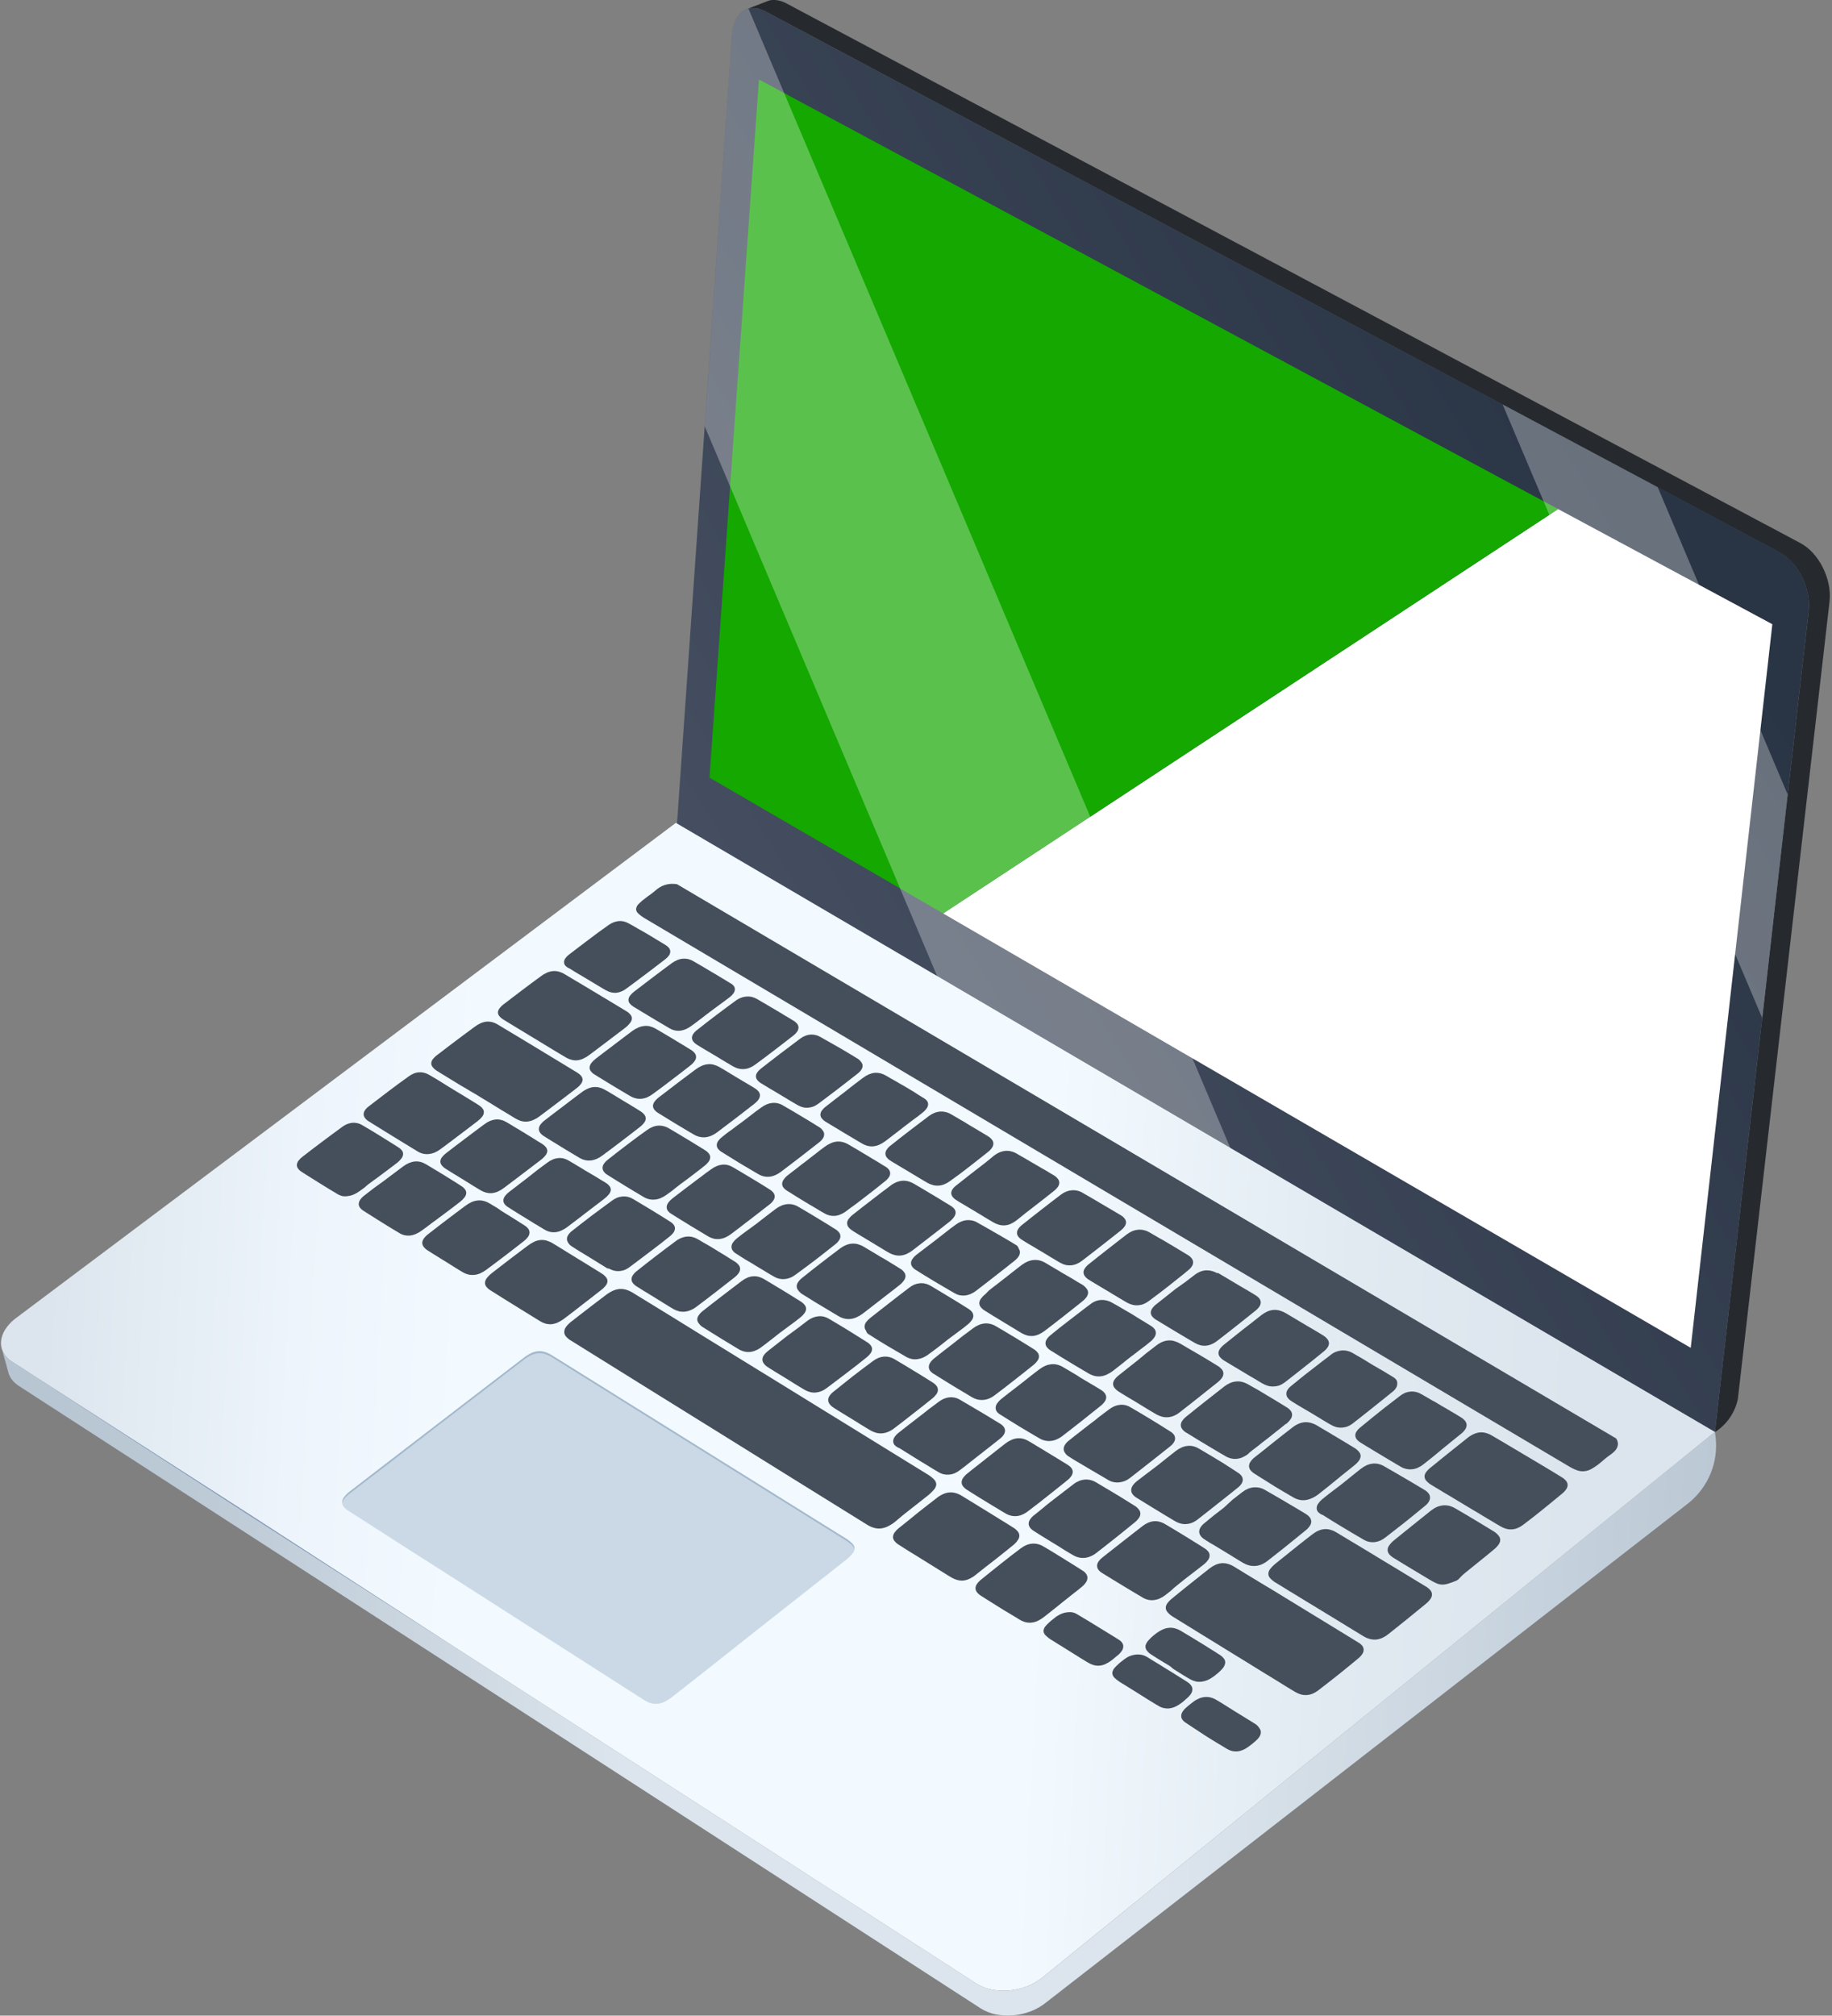 <svg width="541" height="595" viewBox="0 0 541 595" fill="none" xmlns="http://www.w3.org/2000/svg">
<rect x="0" y="0" width="541" height="595" fill="#808080" stroke="none"/>
<path d="M540.017 172.489C539.657 170.766 539.077 169.096 538.292 167.52C537.516 165.967 536.533 164.526 535.368 163.236C534.28 162.031 532.991 161.021 531.558 160.252L232.117 0.939C231.638 0.688 231.136 0.483 230.618 0.327C230.164 0.181 229.697 0.081 229.223 0.029C228.806 -0.029 228.383 -0.039 227.963 -0.001C227.542 0.045 227.129 0.146 226.733 0.297L220.465 2.715C220.86 2.559 221.273 2.453 221.695 2.402C222.133 2.357 222.576 2.357 223.014 2.402C223.488 2.454 223.955 2.554 224.409 2.7C224.926 2.859 225.428 3.064 225.909 3.312L525.38 162.998C526.812 163.774 528.105 164.783 529.204 165.982C531.542 168.611 533.141 171.808 533.838 175.25C534.188 176.933 534.279 178.659 534.108 180.369L506.424 422.688L506.799 422.509C510.094 420.269 512.389 416.846 513.202 412.958L540.271 177.593C540.455 175.889 540.369 174.167 540.017 172.489V172.489Z" fill="#262A2E"/>
<path d="M525.38 162.923C526.812 163.699 528.105 164.708 529.204 165.907C531.542 168.536 533.141 171.734 533.838 175.175C534.188 176.858 534.279 178.584 534.108 180.294L506.424 422.688L199.904 243.437L216.161 10.117C216.245 8.684 216.591 7.278 217.181 5.968C217.669 4.915 218.417 4.001 219.355 3.312C220.234 2.696 221.28 2.358 222.355 2.342C223.595 2.35 224.814 2.674 225.894 3.282L525.38 162.923Z" fill="url(#paint0_linear_686_36080)"/>
<path d="M523.383 184.262L460.112 150.266L278.516 269.642L499.284 397.868L523.383 184.262Z" fill="white"/>
<path d="M224.123 23.473L209.516 229.556L278.516 269.642L460.112 150.266L224.123 23.473Z" fill="#14A800"/>
<path d="M288.294 585.506L3.55 401.942C2.467 401.277 1.577 400.34 0.971 399.226C0.438 398.212 0.209 397.067 0.311 395.928C0.434 394.706 0.845 393.53 1.511 392.495C2.308 391.242 3.323 390.14 4.51 389.242L199.588 242.898L506.408 422.701L307.79 583.775C306.407 584.879 304.859 585.76 303.201 586.386C301.53 587.02 299.779 587.422 297.997 587.58C296.269 587.732 294.527 587.642 292.823 587.312C291.214 586.994 289.679 586.382 288.294 585.506V585.506Z" fill="url(#paint1_linear_686_36080)"/>
<path d="M163.116 400.154L173.808 406.81L184.546 413.511L195.329 420.227C198.943 422.48 202.557 424.704 206.171 426.987L216.969 433.703L227.797 440.448L238.684 447.239L249.617 454.044C250.373 454.485 251.069 455.022 251.687 455.641C252.101 456.03 252.343 456.567 252.361 457.133C252.309 457.746 252.044 458.321 251.612 458.76C250.96 459.506 250.231 460.181 249.437 460.775L240.634 467.699L224.033 480.773L207.341 493.98L198.418 500.98C197.742 501.51 197.013 501.97 196.243 502.353C195.598 502.666 194.903 502.863 194.189 502.935C193.514 503.001 192.832 502.94 192.179 502.756C191.461 502.537 190.779 502.215 190.155 501.8L177.183 493.503L164.3 485.265L151.478 477.057L138.731 468.893L129.733 463.148L120.735 457.417L111.841 451.716L102.963 446.03C102.394 445.683 101.888 445.244 101.464 444.732C101.164 444.343 101.011 443.863 101.029 443.373C101.082 442.827 101.296 442.307 101.644 441.881C102.118 441.263 102.679 440.715 103.308 440.254C104.118 439.613 107.537 436.986 112.231 433.374L128.983 420.51L145.584 407.765L154.447 400.975C155.161 400.396 155.936 399.896 156.757 399.482C157.416 399.16 158.126 398.953 158.856 398.87C159.544 398.812 160.237 398.888 160.896 399.094C161.671 399.325 162.409 399.667 163.086 400.109" fill="#CBD9E6"/>
<path d="M101.69 442.43C102.169 441.82 102.729 441.278 103.354 440.818C104.164 440.177 107.583 437.55 112.352 433.923L128.984 421.119L145.585 408.374L154.448 401.583C155.165 401.008 155.939 400.508 156.758 400.091C157.414 399.761 158.126 399.553 158.858 399.479C159.55 399.409 160.249 399.48 160.912 399.688C161.679 399.934 162.411 400.281 163.087 400.718L173.779 407.374L184.517 414.06L195.3 420.79L206.142 427.536L216.94 434.267L227.768 441.012L238.655 447.788L249.588 454.608C250.349 455.048 251.05 455.585 251.673 456.205C252.022 456.558 252.248 457.013 252.318 457.503C252.339 457.37 252.339 457.234 252.318 457.1C252.299 456.534 252.057 455.997 251.643 455.608C251.025 454.989 250.329 454.452 249.573 454.011L238.64 447.206L227.753 440.415L216.925 433.67L206.127 426.954C202.513 424.686 198.899 422.477 195.285 420.193L184.502 413.478L173.764 406.777L163.072 400.121C162.395 399.679 161.657 399.337 160.882 399.106C160.223 398.9 159.531 398.824 158.843 398.882C158.113 398.965 157.402 399.172 156.743 399.494C155.922 399.908 155.147 400.408 154.433 400.986L145.57 407.777L128.984 420.507L112.292 433.326C107.598 436.938 104.179 439.565 103.369 440.206C102.74 440.667 102.179 441.215 101.705 441.833C101.357 442.259 101.143 442.779 101.09 443.325C101.09 443.415 101.09 443.505 101.09 443.594C101.204 443.168 101.409 442.771 101.69 442.43V442.43Z" fill="#A3B9CC"/>
<path d="M477.255 424.613L199.919 261.002C199.314 260.914 198.701 260.884 198.09 260.913C197.52 260.943 196.956 261.043 196.41 261.211C195.886 261.369 195.382 261.59 194.911 261.868C194.413 262.165 193.946 262.509 193.516 262.898C193.321 263.077 193.096 263.256 192.871 263.435L192.166 263.972L191.446 264.479L190.741 265.017C189.968 265.564 189.246 266.178 188.582 266.852C188.168 267.25 187.903 267.777 187.832 268.345C187.842 268.594 187.904 268.839 188.015 269.062C188.127 269.286 188.284 269.484 188.477 269.643C189.091 270.218 189.77 270.718 190.501 271.136L463.053 432.701C463.887 433.225 464.771 433.665 465.693 434.015C466.402 434.273 467.161 434.365 467.912 434.283C468.665 434.199 469.392 433.955 470.042 433.567C470.946 433.056 471.799 432.462 472.591 431.791L473.296 431.194L473.986 430.612L474.706 430.03L475.456 429.493C475.958 429.163 476.421 428.778 476.835 428.344C477.169 428.002 477.429 427.595 477.6 427.15C477.759 426.752 477.816 426.321 477.765 425.896C477.681 425.439 477.508 425.003 477.255 424.613V424.613Z" fill="#454F5C"/>
<path d="M441.008 451.984L439.598 451.133L438.203 450.283L436.794 449.432L435.399 448.596L433.989 447.745L432.58 446.91L431.155 446.074L429.745 445.253C429.18 444.915 428.569 444.658 427.931 444.492C427.331 444.356 426.713 444.316 426.101 444.373C425.48 444.44 424.874 444.601 424.301 444.85C423.668 445.138 423.074 445.504 422.532 445.94L419.787 448.133L417.058 450.327L414.329 452.521L411.599 454.73C411.069 455.159 410.605 455.661 410.219 456.222C409.936 456.608 409.779 457.072 409.77 457.55C409.782 458.01 409.951 458.452 410.249 458.804C410.675 459.287 411.183 459.691 411.749 459.998L412.694 460.58L413.654 461.177L414.613 461.759L415.588 462.341L417.178 463.311L418.783 464.266L420.402 465.236L422.007 466.206C422.688 466.627 423.394 467.006 424.121 467.341C424.657 467.579 425.231 467.721 425.816 467.758C426.442 467.765 427.066 467.669 427.661 467.475C428.527 467.207 429.378 466.893 430.21 466.535L430.3 466.46L430.405 466.37H430.495L430.585 466.296C430.75 466.147 430.885 465.982 431.035 465.833L431.485 465.371C431.635 465.221 431.785 465.057 431.935 464.923L432.43 464.49C433.17 463.883 433.904 463.286 434.634 462.699L436.854 460.908L439.058 459.132L441.233 457.327C441.766 456.901 442.231 456.398 442.613 455.834C442.88 455.442 443.026 454.98 443.032 454.506C443.002 454.046 442.817 453.61 442.508 453.267C442.09 452.753 441.582 452.318 441.008 451.984V451.984Z" fill="#454F5C"/>
<path d="M266.595 447.298L268.92 445.462L271.259 443.627L273.584 441.791C274.376 441.207 275.101 440.536 275.743 439.791C276.166 439.352 276.43 438.785 276.493 438.18C276.465 437.612 276.218 437.078 275.803 436.687C275.183 436.069 274.482 435.537 273.719 435.105L262.771 428.36L251.884 421.644L241.026 414.958L230.213 408.287L219.37 401.616L208.558 394.96L197.805 388.319L187.082 381.738C186.408 381.298 185.676 380.951 184.908 380.708C184.247 380.514 183.555 380.443 182.868 380.499C182.143 380.582 181.438 380.789 180.784 381.111C179.965 381.521 179.196 382.022 178.489 382.603L176.06 384.439L173.645 386.289L171.231 388.155L168.831 390.02C168.218 390.479 167.669 391.016 167.197 391.617C166.855 392.043 166.655 392.565 166.627 393.11C166.607 393.592 166.767 394.066 167.077 394.438C167.494 394.948 168.002 395.378 168.576 395.706L190.157 409.138C197.385 413.625 204.644 418.132 211.932 422.659L233.887 436.314L256.053 450.074C256.688 450.481 257.381 450.792 258.107 450.999C258.753 451.192 259.432 451.253 260.102 451.178C260.806 451.105 261.491 450.908 262.126 450.596C262.883 450.233 263.597 449.787 264.256 449.268L266.595 447.298Z" fill="#454F5C"/>
<path d="M400.981 484.758L395.627 481.475L390.288 478.207C388.519 477.117 386.749 476.028 384.964 474.953L379.64 471.7L375.816 469.357L371.932 467.029L368.093 464.7L364.284 462.372C363.719 462.029 363.108 461.768 362.469 461.596C361.886 461.45 361.284 461.399 360.685 461.447C360.067 461.515 359.464 461.681 358.9 461.939C358.253 462.24 357.643 462.615 357.085 463.059L354.371 465.208L351.656 467.372L348.957 469.536L346.258 471.73C345.695 472.16 345.191 472.662 344.758 473.222C344.444 473.619 344.265 474.105 344.248 474.61C344.271 475.085 344.456 475.537 344.773 475.893C345.204 476.395 345.71 476.828 346.273 477.177L348.477 478.535L350.697 479.908L352.901 481.266L355.121 482.639L357.34 483.997L359.575 485.37L361.794 486.743L364.029 488.116L366.293 489.504L368.573 490.907L370.852 492.325L373.132 493.727L375.426 495.13L377.706 496.533L380 497.951L382.31 499.354C382.87 499.693 383.469 499.963 384.094 500.16C385.259 500.491 386.502 500.417 387.619 499.951C388.236 499.689 388.816 499.348 389.343 498.936L392.343 496.608L395.342 494.25L398.237 491.907L401.116 489.534C401.585 489.158 401.99 488.709 402.316 488.206C402.565 487.835 402.696 487.398 402.691 486.952C402.678 486.522 402.525 486.109 402.256 485.773C401.894 485.362 401.463 485.019 400.981 484.758V484.758Z" fill="#454F5C"/>
<path d="M421.015 468.295L417.715 466.295L414.416 464.281L411.117 462.281L407.818 460.296L404.533 458.296L401.234 456.311L397.95 454.341L394.665 452.356C394.084 451.997 393.452 451.726 392.791 451.55C392.207 451.383 391.595 451.332 390.991 451.401C390.361 451.463 389.747 451.635 389.177 451.909C388.508 452.234 387.879 452.635 387.302 453.103L384.633 455.177L381.978 457.296L379.324 459.43L376.684 461.549C376.086 462.02 375.547 462.562 375.08 463.161C374.759 463.567 374.575 464.063 374.555 464.579C374.57 465.07 374.768 465.538 375.11 465.892C375.578 466.406 376.125 466.844 376.729 467.191L378.049 467.997L379.369 468.802L380.688 469.623L382.023 470.429L383.838 471.533L385.637 472.638L387.467 473.742L389.282 474.847L391.501 476.205L393.736 477.563L395.955 478.921L398.19 480.294L399.299 480.965L400.424 481.652L401.534 482.323L402.659 483.01C403.23 483.364 403.852 483.631 404.503 483.801C405.094 483.963 405.707 484.023 406.318 483.98C406.944 483.927 407.558 483.77 408.133 483.517C408.777 483.227 409.382 482.856 409.932 482.413L412.752 480.174L415.571 477.906L418.36 475.638L421.135 473.369C421.642 472.963 422.087 472.486 422.454 471.951C422.719 471.563 422.865 471.107 422.874 470.638C422.852 470.189 422.683 469.76 422.394 469.414C422.002 468.966 421.535 468.588 421.015 468.295Z" fill="#454F5C"/>
<path d="M129.059 316.13L130.469 316.996L131.879 317.861L133.288 318.727L134.713 319.593L136.123 320.458C136.603 320.742 137.083 321.025 137.622 321.324L139.047 322.189L140.547 323.055L141.717 323.771L142.886 324.488L144.071 325.204L145.241 325.92L145.976 326.368L146.696 326.816L147.43 327.263L148.15 327.711L149.2 328.338L150.235 328.965L151.27 329.592L152.304 330.218C152.842 330.54 153.423 330.787 154.029 330.95C154.597 331.094 155.186 331.134 155.769 331.069C156.376 331.006 156.968 330.845 157.523 330.592C158.17 330.309 158.779 329.948 159.338 329.517L162.067 327.472L164.782 325.413L167.496 323.353L170.181 321.294C170.693 320.931 171.148 320.493 171.53 319.996C171.813 319.65 171.99 319.23 172.04 318.787C172.048 318.389 171.921 318 171.68 317.682C171.338 317.258 170.922 316.899 170.45 316.623L167.316 314.713L164.167 312.802L161.017 310.892L157.868 308.982L155.154 307.34L152.424 305.698L149.695 304.057L146.965 302.415C146.449 302.1 145.888 301.864 145.301 301.714C144.758 301.573 144.195 301.527 143.636 301.579C143.051 301.646 142.479 301.802 141.942 302.042C141.319 302.324 140.731 302.675 140.187 303.087L137.457 305.102L134.743 307.131L132.044 309.176L129.359 311.235C128.795 311.618 128.289 312.08 127.86 312.608C127.563 312.958 127.385 313.391 127.35 313.847C127.346 314.275 127.501 314.689 127.785 315.011C128.14 315.456 128.572 315.835 129.059 316.13V316.13Z" fill="#454F5C"/>
<path d="M148.884 301.104L149.634 301.567L150.384 302.029L151.133 302.477L151.883 302.94L153.383 303.85L154.883 304.76L156.382 305.671L157.882 306.581L159.172 307.357L160.461 308.148L161.766 308.939L163.056 309.715L164.031 310.312L165.005 310.894L165.98 311.476L166.97 312.058C167.524 312.402 168.125 312.663 168.755 312.834C169.32 312.994 169.91 313.045 170.494 312.983C171.109 312.917 171.708 312.745 172.264 312.476C172.934 312.163 173.567 311.777 174.153 311.327L176.763 309.357L179.372 307.387L181.967 305.417L184.561 303.447C185.128 303.021 185.632 302.518 186.061 301.955C186.369 301.598 186.558 301.155 186.601 300.686C186.617 300.252 186.461 299.828 186.166 299.507C185.775 299.047 185.302 298.662 184.771 298.373L182.522 297.015L180.272 295.657L178.023 294.314L175.773 292.956L173.539 291.612L171.289 290.269L169.04 288.941L166.805 287.598C166.249 287.258 165.649 286.997 165.02 286.822C164.456 286.658 163.866 286.602 163.281 286.658C162.669 286.715 162.072 286.871 161.511 287.12C160.85 287.414 160.225 287.785 159.652 288.225L156.982 290.195L154.328 292.18L151.703 294.179L149.079 296.179C148.52 296.569 148.016 297.03 147.579 297.552C147.284 297.905 147.096 298.335 147.039 298.791C147.034 299.209 147.177 299.616 147.444 299.94C147.846 300.415 148.334 300.81 148.884 301.104V301.104Z" fill="#454F5C"/>
<path d="M461.118 436.016L458.299 434.285L455.479 432.598L452.645 430.912C451.715 430.345 450.77 429.793 449.826 429.241C448.881 428.688 448.326 428.315 447.516 427.868L445.222 426.495L442.912 425.136L440.603 423.778C440.026 423.424 439.399 423.157 438.743 422.987C438.153 422.827 437.537 422.776 436.928 422.838C436.303 422.908 435.694 423.084 435.129 423.361C434.46 423.664 433.834 424.056 433.269 424.525L430.6 426.659L427.93 428.793L425.261 430.942L422.621 433.091C422.048 433.51 421.543 434.013 421.122 434.583C420.834 434.962 420.676 435.422 420.672 435.897C420.705 436.359 420.895 436.796 421.212 437.135C421.649 437.609 422.155 438.017 422.711 438.344L423.956 439.105L425.216 439.851L426.461 440.613L427.72 441.359L428.965 442.105L430.225 442.866L431.485 443.612L432.744 444.373L433.839 445.03C434.214 445.239 434.574 445.463 434.934 445.687L436.044 446.343L437.138 447L437.873 447.448L438.608 447.88L439.343 448.328L440.078 448.761L440.813 449.194L441.547 449.641L442.282 450.074L443.017 450.507C443.571 450.841 444.166 451.102 444.787 451.283C445.938 451.592 447.162 451.498 448.251 451.014C448.875 450.738 449.459 450.381 449.991 449.955L452.915 447.716C453.875 446.97 454.805 446.224 455.749 445.448C456.694 444.672 457.624 443.955 458.554 443.165C459.484 442.374 460.398 441.672 461.328 440.881C461.806 440.5 462.221 440.047 462.558 439.538C462.806 439.162 462.931 438.719 462.918 438.269C462.887 437.836 462.719 437.423 462.438 437.09C462.062 436.661 461.615 436.298 461.118 436.016Z" fill="#454F5C"/>
<path d="M293.708 460.506L296.467 458.312L299.212 456.103C299.745 455.682 300.205 455.178 300.576 454.611C300.862 454.232 301.02 453.772 301.026 453.298C301.007 452.843 300.838 452.408 300.546 452.059C300.146 451.59 299.67 451.192 299.137 450.88L297.232 449.686L295.328 448.507L293.423 447.328L291.518 446.149L289.614 444.985L287.709 443.806L285.805 442.642L283.9 441.478C283.35 441.14 282.754 440.884 282.13 440.717C281.55 440.559 280.946 440.503 280.346 440.553C279.728 440.601 279.124 440.757 278.561 441.015C277.917 441.295 277.312 441.656 276.761 442.09L273.987 444.239L271.198 446.418L268.453 448.656L265.694 450.865C265.127 451.291 264.622 451.793 264.194 452.357C263.906 452.733 263.734 453.184 263.699 453.656C263.697 454.101 263.851 454.534 264.134 454.879C264.519 455.352 264.987 455.751 265.514 456.058L266.264 456.536L267.014 457.014L267.778 457.491L268.528 457.969L269.668 458.67L270.823 459.372L271.962 460.088L273.102 460.789L274.197 461.476L275.277 462.147L276.372 462.819L277.451 463.505L278.276 464.013L279.101 464.52L279.911 465.028L280.736 465.52C281.321 465.883 281.951 466.169 282.61 466.371C283.189 466.538 283.793 466.603 284.395 466.565C285.018 466.512 285.627 466.35 286.194 466.087C286.867 465.78 287.497 465.389 288.069 464.923L290.948 462.64L293.708 460.506Z" fill="#454F5C"/>
<path d="M108.663 330.86L110.342 331.919L112.037 332.964L113.747 334.024L115.441 335.068L117.406 336.277L119.385 337.486L121.365 338.695L123.345 339.904C123.837 340.203 124.373 340.424 124.934 340.56C125.48 340.684 126.042 340.719 126.599 340.665C127.186 340.61 127.762 340.469 128.308 340.247C128.907 339.995 129.471 339.669 129.988 339.277L132.792 337.203L135.567 335.098C136.497 334.412 137.411 333.71 138.326 333.009L141.086 330.905C141.583 330.534 142.027 330.097 142.405 329.606C142.68 329.259 142.847 328.838 142.885 328.397C142.907 327.991 142.785 327.59 142.54 327.263C142.211 326.838 141.804 326.478 141.341 326.204L140.666 325.771L139.961 325.338L139.271 324.905L138.566 324.487C138.206 324.249 137.831 324.025 137.456 323.801L136.332 323.114L135.207 322.443L134.082 321.756L132.912 321.04L131.743 320.324L130.588 319.592L129.418 318.876L128.728 318.458L128.038 318.055L127.349 317.637L126.644 317.234C126.176 316.963 125.671 316.762 125.144 316.637C124.653 316.526 124.147 316.491 123.644 316.533C123.101 316.582 122.57 316.718 122.07 316.936C121.534 317.171 121.031 317.472 120.57 317.831L117.571 319.995L114.661 322.174L111.767 324.383L108.888 326.592C108.455 326.903 108.079 327.287 107.778 327.726C107.541 328.053 107.406 328.442 107.388 328.845C107.374 329.223 107.484 329.595 107.703 329.905C107.954 330.285 108.281 330.609 108.663 330.86V330.86Z" fill="#454F5C"/>
<path d="M172.069 385.035L174.814 382.916L177.528 380.797C178.058 380.409 178.528 379.947 178.923 379.424C179.208 379.072 179.371 378.637 179.388 378.185C179.391 377.757 179.236 377.343 178.953 377.021C178.583 376.564 178.13 376.179 177.618 375.887L176.853 375.395L176.074 374.917L175.309 374.44L174.529 373.962L173.494 373.32L172.459 372.679L171.425 372.052L170.375 371.41L169.49 370.858L168.62 370.321L167.735 369.783L166.851 369.231L165.981 368.694L165.096 368.157L164.211 367.604C163.911 367.425 163.611 367.261 163.326 367.067C162.735 366.706 162.1 366.42 161.437 366.216C160.852 366.054 160.243 365.993 159.637 366.037C158.998 366.092 158.374 366.259 157.792 366.53C157.101 366.856 156.447 367.257 155.843 367.724L153.173 369.724L150.519 371.738L147.88 373.768L145.255 375.798C144.695 376.231 144.191 376.733 143.755 377.29C143.458 377.67 143.271 378.125 143.216 378.603C143.203 379.039 143.341 379.465 143.606 379.812C143.979 380.271 144.431 380.66 144.94 380.961L146.725 382.081L148.524 383.215L150.324 384.334L152.139 385.453L153.953 386.588L155.768 387.707L157.583 388.826L159.397 389.945C159.943 390.285 160.533 390.546 161.152 390.721C161.722 390.88 162.316 390.936 162.906 390.886C163.516 390.812 164.112 390.651 164.676 390.408C165.331 390.111 165.95 389.741 166.521 389.304L169.295 387.199L172.069 385.035Z" fill="#454F5C"/>
<path d="M280.347 355.697L278.967 354.861L277.587 354.011L276.208 353.175L274.828 352.354L273.628 351.638L272.413 350.907L271.214 350.205L269.999 349.489C269.437 349.15 268.832 348.889 268.199 348.713C267.629 348.555 267.035 348.499 266.445 348.549C265.829 348.6 265.227 348.752 264.66 348.996C264.015 349.274 263.41 349.635 262.86 350.071C261.916 350.757 261.001 351.459 260.071 352.175L257.312 354.294L254.567 356.414L251.838 358.563C251.352 358.937 250.923 359.38 250.563 359.876C250.3 360.23 250.158 360.659 250.158 361.1C250.163 361.523 250.311 361.933 250.578 362.264C250.934 362.699 251.366 363.068 251.853 363.353L252.333 363.666L252.828 363.98L253.323 364.278L253.817 364.577L254.612 365.054L255.407 365.532L256.217 366.01L257.012 366.487L257.447 366.756L257.882 367.009L258.316 367.278L258.736 367.547L258.961 367.666L259.171 367.8L259.381 367.935L259.606 368.054L259.996 368.293L260.401 368.547L260.791 368.785C260.926 368.856 261.056 368.936 261.181 369.024L261.481 369.203L261.781 369.382L262.081 369.547L262.381 369.726C262.949 370.055 263.559 370.306 264.195 370.472C264.772 370.624 265.371 370.675 265.965 370.621C266.582 370.558 267.184 370.397 267.749 370.143C268.395 369.846 269.004 369.476 269.564 369.039L272.233 366.98C273.123 366.313 274.008 365.627 274.888 364.92L277.557 362.861L280.197 360.786C280.767 360.364 281.272 359.861 281.696 359.294C281.992 358.921 282.17 358.469 282.206 357.995C282.211 357.554 282.057 357.125 281.771 356.787C281.361 356.347 280.879 355.979 280.347 355.697V355.697Z" fill="#454F5C"/>
<path d="M146.321 372.796L149.125 370.677L151.899 368.543L154.659 366.394C155.138 366.034 155.562 365.606 155.919 365.126C156.183 364.769 156.339 364.344 156.369 363.902C156.381 363.499 156.265 363.102 156.039 362.768C155.732 362.352 155.344 362.002 154.899 361.738L153.504 360.842L152.109 359.962L150.715 359.081L149.305 358.216L148.105 357.47L146.981 356.679L145.781 355.962L144.566 355.231C144.025 354.904 143.439 354.657 142.826 354.5C142.254 354.351 141.66 354.306 141.072 354.365C140.457 354.43 139.855 354.586 139.287 354.828C138.638 355.122 138.024 355.487 137.458 355.918L134.698 357.977L131.954 360.051L129.224 362.141L126.51 364.245C125.99 364.623 125.534 365.081 125.16 365.603C124.887 365.968 124.726 366.403 124.695 366.857C124.7 367.29 124.847 367.709 125.115 368.051C125.465 368.501 125.897 368.881 126.39 369.17C126.57 369.289 126.75 369.409 126.945 369.513L127.485 369.871L128.04 370.215L128.594 370.558L129.344 371.02L130.079 371.483L130.829 371.946L131.579 372.408L132.329 372.871L133.079 373.349L133.828 373.811L134.578 374.289L135.088 374.602L135.583 374.901L136.093 375.214L136.603 375.513C137.129 375.83 137.7 376.067 138.297 376.214C138.861 376.351 139.445 376.391 140.022 376.333C140.633 376.283 141.231 376.132 141.792 375.886C142.419 375.611 143.013 375.265 143.561 374.856L146.321 372.796Z" fill="#454F5C"/>
<path d="M295.524 417.658L296.873 418.508L298.223 419.344L299.588 420.195L300.937 421.031L302.437 421.926L303.937 422.822L305.436 423.702L306.936 424.583C307.441 424.889 307.994 425.11 308.571 425.239C309.136 425.371 309.719 425.406 310.295 425.344C310.885 425.292 311.462 425.145 312.005 424.911C312.594 424.665 313.149 424.344 313.655 423.956L316.519 421.732L319.369 419.508L322.173 417.27L324.977 415.031C325.466 414.664 325.892 414.221 326.237 413.718C326.501 413.357 326.653 412.926 326.672 412.479C326.666 412.054 326.524 411.641 326.267 411.3C325.931 410.866 325.513 410.501 325.037 410.226L323.538 409.315L322.038 408.435L320.538 407.539L319.039 406.659L317.944 405.928L316.579 405.122L315.229 404.316L313.865 403.525C313.339 403.207 312.767 402.971 312.17 402.824C311.61 402.695 311.033 402.655 310.46 402.704C309.862 402.769 309.276 402.919 308.721 403.152C308.102 403.42 307.518 403.761 306.981 404.167L305.616 405.196L304.267 406.241L302.947 407.301L301.597 408.36L300.098 409.524L298.598 410.673L297.098 411.838L295.599 413.031C295.148 413.4 294.754 413.833 294.429 414.315C294.179 414.676 294.038 415.101 294.024 415.539C294.015 415.953 294.135 416.36 294.369 416.703C294.682 417.098 295.075 417.424 295.524 417.658V417.658Z" fill="#454F5C"/>
<path d="M357.94 455.788L358.81 456.31L359.68 456.833L360.55 457.355L361.419 457.892L361.869 458.161L362.319 458.43L362.769 458.713L363.234 458.982L363.459 459.131L363.684 459.265L363.909 459.4L364.134 459.549L364.614 459.847L365.109 460.146L365.588 460.444L366.068 460.743L366.308 460.877L366.563 461.026L366.803 461.176L367.043 461.325C367.617 461.656 368.232 461.912 368.873 462.086C369.47 462.236 370.088 462.291 370.702 462.25C371.327 462.207 371.941 462.061 372.517 461.817C373.151 461.549 373.746 461.198 374.287 460.773L377.166 458.519L380.015 456.251L382.835 453.967L385.639 451.684C386.106 451.322 386.506 450.882 386.824 450.386C387.072 450.019 387.208 449.589 387.214 449.147C387.207 448.724 387.071 448.313 386.824 447.968C386.499 447.539 386.091 447.178 385.624 446.908L384.124 445.998L382.625 445.103L381.125 444.222L379.625 443.327L378.126 442.446L376.626 441.581L375.126 440.715L373.627 439.849C373.105 439.537 372.539 439.306 371.947 439.163C371.381 439.042 370.8 439.001 370.222 439.043C369.634 439.103 369.058 439.249 368.513 439.476C367.917 439.73 367.357 440.062 366.848 440.461L363.924 442.73L361.434 445.028L358.435 447.341L355.601 449.669C355.152 450.022 354.771 450.451 354.476 450.938C354.248 451.317 354.129 451.75 354.131 452.191C354.155 452.623 354.307 453.038 354.566 453.385C354.889 453.811 355.291 454.171 355.751 454.445L356.275 454.788L356.815 455.116L357.34 455.46L357.94 455.788Z" fill="#454F5C"/>
<path d="M339.673 391.259L338.353 390.438L337.018 389.632L335.699 388.826L334.439 388.02L332.939 387.155L331.44 386.274L329.94 385.409L328.44 384.558C327.945 384.264 327.409 384.043 326.851 383.901C326.312 383.765 325.756 383.71 325.201 383.737C324.636 383.764 324.079 383.879 323.551 384.081C323.011 384.293 322.505 384.585 322.052 384.946C321.032 385.692 320.027 386.439 319.052 387.215L316.053 389.513L313.053 391.841L310.159 394.184C309.729 394.529 309.359 394.943 309.064 395.408C308.847 395.757 308.733 396.161 308.734 396.572C308.761 396.973 308.907 397.358 309.154 397.676C309.466 398.07 309.847 398.404 310.279 398.661L311.659 399.512L313.039 400.377L314.433 401.228L315.813 402.064L317.223 402.915L318.617 403.75L320.042 404.586L321.452 405.422C322.017 405.756 322.629 406.007 323.266 406.168C323.855 406.307 324.465 406.342 325.066 406.272C325.691 406.201 326.3 406.024 326.866 405.75C327.528 405.446 328.152 405.065 328.725 404.616L330.03 403.601L331.32 402.586L332.594 401.556L333.884 400.542L335.384 399.422L336.808 398.303L338.308 397.184L339.718 396.035C340.185 395.668 340.59 395.23 340.918 394.736C341.17 394.364 341.315 393.931 341.337 393.483C341.337 393.063 341.201 392.654 340.948 392.319C340.601 391.882 340.167 391.521 339.673 391.259Z" fill="#454F5C"/>
<path d="M236.96 382.048L238.1 382.75L239.255 383.466L240.395 384.183L241.549 384.884L243.049 385.779L244.549 386.675L246.048 387.585L247.548 388.466C248.092 388.81 248.69 389.063 249.318 389.212C249.905 389.361 250.514 389.406 251.117 389.346C251.744 389.278 252.357 389.112 252.932 388.854C253.589 388.566 254.208 388.2 254.776 387.764L256.171 386.69L257.566 385.615L258.946 384.541L260.325 383.466L261.675 382.422L263.01 381.392L264.359 380.347L265.679 379.302C266.166 378.918 266.595 378.465 266.954 377.959C267.217 377.59 267.372 377.157 267.404 376.706C267.411 376.282 267.268 375.87 266.999 375.542C266.666 375.095 266.242 374.724 265.754 374.452L264.359 373.587L262.95 372.721L261.54 371.855L260.04 371.005L258.811 370.259L257.596 369.527L256.366 368.796L255.121 368.05C254.564 367.714 253.964 367.453 253.337 367.274C252.155 366.959 250.899 367.059 249.783 367.557C249.129 367.836 248.514 368.198 247.953 368.632L245.149 370.751L242.374 372.885L239.615 375.034L236.96 377.153C236.468 377.521 236.037 377.964 235.686 378.467C235.424 378.834 235.278 379.27 235.266 379.72C235.282 380.147 235.44 380.557 235.716 380.884C236.052 381.348 236.474 381.743 236.96 382.048V382.048Z" fill="#454F5C"/>
<path d="M171.708 322.474L168.979 324.518L166.279 326.578C165.379 327.25 164.465 327.936 163.58 328.623C162.695 329.309 161.78 330.01 160.88 330.697C160.385 331.054 159.95 331.488 159.591 331.98C159.316 332.339 159.154 332.77 159.126 333.219C159.115 333.627 159.241 334.026 159.486 334.353C159.807 334.786 160.215 335.147 160.685 335.413L161.96 336.219L163.265 337.025L164.554 337.816L165.844 338.607L167.149 339.412L168.454 340.189L169.773 340.98L171.078 341.77C171.587 342.072 172.138 342.299 172.713 342.442C173.263 342.571 173.83 342.612 174.392 342.561C174.975 342.505 175.546 342.364 176.087 342.144C176.694 341.884 177.268 341.553 177.797 341.159L180.631 339.054L183.45 336.92L186.255 334.771L189.029 332.622C189.499 332.267 189.913 331.844 190.259 331.369C190.516 331.026 190.667 330.616 190.694 330.19C190.692 329.791 190.56 329.403 190.319 329.085C189.997 328.668 189.6 328.314 189.149 328.041L188.609 327.697L188.054 327.354L187.5 327.011L186.945 326.668L186.21 326.22L185.46 325.772L184.71 325.324L183.96 324.877L183.24 324.444L182.521 323.996L181.801 323.563L181.096 323.131L180.541 322.802L180.001 322.474L179.461 322.16L178.921 321.847C178.354 321.505 177.744 321.239 177.107 321.056C176.531 320.899 175.932 320.843 175.337 320.892C174.719 320.947 174.115 321.109 173.553 321.37C172.895 321.661 172.275 322.032 171.708 322.474V322.474Z" fill="#454F5C"/>
<path d="M199.694 350.516L201.119 349.412L202.618 348.322L203.953 347.308L205.288 346.293L206.622 345.263L207.927 344.233C208.429 343.862 208.874 343.419 209.247 342.92C209.52 342.566 209.687 342.141 209.727 341.696C209.738 341.289 209.611 340.889 209.367 340.562C209.031 340.128 208.613 339.763 208.137 339.488L206.847 338.682L205.543 337.891L204.238 337.085L202.933 336.294C202.498 336.025 202.063 335.757 201.614 335.503L200.309 334.712L198.974 333.921L197.654 333.145C197.144 332.828 196.588 332.591 196.005 332.443C195.462 332.301 194.9 332.245 194.34 332.279C193.762 332.323 193.195 332.459 192.66 332.682C192.061 332.926 191.496 333.247 190.981 333.637L188.011 335.786L185.132 337.95L182.298 340.129L179.478 342.338C179.029 342.674 178.638 343.083 178.324 343.547C178.083 343.895 177.948 344.304 177.934 344.726C177.937 345.122 178.063 345.507 178.294 345.83C178.585 346.231 178.958 346.567 179.388 346.815L180.768 347.681L182.148 348.546L183.542 349.397L184.922 350.248L186.212 351.024L187.487 351.8L188.776 352.561L190.066 353.337C190.571 353.643 191.123 353.865 191.701 353.994C192.255 354.125 192.829 354.161 193.395 354.098C193.985 354.046 194.562 353.9 195.105 353.665C195.712 353.411 196.285 353.085 196.815 352.695L198.314 351.621L199.694 350.516Z" fill="#454F5C"/>
<path d="M222.803 321.19L222.384 320.922C222.238 320.846 222.098 320.761 221.964 320.668L221.544 320.414L221.109 320.161L220.269 319.653L219.414 319.161L218.574 318.653L217.72 318.146L216.85 317.624C216.565 317.445 216.28 317.265 215.98 317.101L215.11 316.564L214.24 316.042L213.805 315.773L213.37 315.519L212.921 315.266L212.486 314.997C211.939 314.685 211.354 314.445 210.746 314.281C210.179 314.132 209.59 314.087 209.006 314.146C208.396 314.21 207.799 314.366 207.237 314.609C206.593 314.899 205.985 315.259 205.422 315.684L202.708 317.713L199.993 319.758L197.309 321.817L194.654 323.847C194.145 324.214 193.695 324.657 193.32 325.16C193.041 325.507 192.869 325.927 192.825 326.369C192.814 326.777 192.941 327.176 193.185 327.503C193.52 327.929 193.932 328.288 194.4 328.563L195.629 329.324L196.859 330.085L198.104 330.846L199.348 331.607L200.713 332.428L202.093 333.249L203.473 334.07L204.867 334.891C205.394 335.204 205.965 335.436 206.562 335.577C207.13 335.718 207.718 335.764 208.302 335.711C208.9 335.645 209.486 335.494 210.041 335.264C210.655 334.996 211.234 334.655 211.766 334.249L214.525 332.159L217.285 330.07L220.029 327.951L222.743 325.847C223.226 325.484 223.651 325.052 224.003 324.563C224.25 324.205 224.395 323.788 224.423 323.354C224.417 322.938 224.275 322.535 224.018 322.205C223.679 321.796 223.267 321.452 222.803 321.19V321.19Z" fill="#454F5C"/>
<path d="M261.225 344.232L259.966 343.456L258.721 342.695L257.461 341.949L256.216 341.187L254.807 340.352L253.397 339.501L251.987 338.68L250.578 337.844C250.024 337.522 249.429 337.276 248.808 337.113C248.234 336.977 247.641 336.937 247.053 336.994C246.441 337.062 245.843 337.228 245.284 337.486C244.635 337.78 244.021 338.145 243.454 338.576L242.104 339.591L240.785 340.62L239.465 341.635L238.145 342.665L236.766 343.71L235.461 344.739L234.081 345.799C233.616 346.142 233.166 346.5 232.716 346.859C232.237 347.224 231.812 347.656 231.457 348.142C231.188 348.493 231.021 348.911 230.977 349.351C230.949 349.749 231.06 350.144 231.292 350.47C231.603 350.882 231.99 351.231 232.432 351.5L233.796 352.351L235.146 353.201L236.511 354.037L237.89 354.873L239.255 355.693L240.65 356.514L242.045 357.35L243.439 358.156C243.905 358.439 244.41 358.65 244.939 358.783C245.459 358.909 245.995 358.955 246.529 358.917C247.087 358.87 247.633 358.733 248.148 358.514C248.721 358.288 249.261 357.987 249.753 357.619C250.743 356.887 251.732 356.126 252.752 355.41L255.662 353.186L258.541 350.948L261.375 348.679C261.822 348.334 262.212 347.921 262.53 347.455C262.757 347.109 262.877 346.705 262.875 346.291C262.858 345.892 262.71 345.51 262.455 345.202C262.116 344.799 261.697 344.469 261.225 344.232V344.232Z" fill="#454F5C"/>
<path d="M389.059 441.3L390.469 440.195L391.864 439.091L393.244 437.972L394.623 436.852L395.928 435.778L397.218 434.748L398.507 433.718L399.782 432.689C400.349 432.263 400.854 431.761 401.282 431.196C401.593 430.797 401.776 430.313 401.807 429.808C401.797 429.338 401.616 428.887 401.297 428.54C400.876 428.041 400.368 427.621 399.797 427.301L398.582 426.57L397.368 425.824L396.138 425.092L394.923 424.361L393.423 423.466L391.924 422.57L390.424 421.69L388.924 420.794C388.357 420.457 387.746 420.196 387.11 420.018C386.529 419.858 385.927 419.793 385.325 419.824C384.71 419.867 384.107 420.013 383.541 420.257C382.908 420.521 382.312 420.867 381.771 421.287L378.907 423.51L376.072 425.749L373.268 428.002L370.433 430.241C369.971 430.602 369.571 431.035 369.249 431.524C368.998 431.891 368.858 432.32 368.844 432.763C368.851 433.182 368.987 433.588 369.234 433.927C369.557 434.353 369.959 434.712 370.418 434.987L371.918 435.942L373.418 436.882L374.917 437.822L376.417 438.763L377.782 439.583L379.162 440.404L380.541 441.21L381.936 442.016C382.471 442.338 383.053 442.574 383.661 442.717C384.236 442.849 384.829 442.884 385.415 442.822C386.021 442.754 386.613 442.593 387.17 442.344C387.842 442.077 388.477 441.726 389.059 441.3V441.3Z" fill="#454F5C"/>
<path d="M203.969 309.864L202.679 309.073L201.389 308.282L200.084 307.506L198.795 306.715L197.49 305.939L196.185 305.163L194.866 304.387L193.561 303.625C193.04 303.326 192.48 303.1 191.896 302.954C191.342 302.82 190.767 302.789 190.202 302.864C189.606 302.927 189.024 303.083 188.477 303.327C187.847 303.591 187.253 303.932 186.707 304.342C186.257 304.67 185.807 304.998 185.373 305.342L184.053 306.342L182.733 307.341L181.413 308.341L180.049 309.386L178.669 310.416L177.304 311.46L175.94 312.505C175.442 312.876 174.998 313.313 174.62 313.803C174.339 314.156 174.162 314.58 174.11 315.027C174.08 315.432 174.197 315.835 174.44 316.161C174.749 316.58 175.142 316.931 175.595 317.191L176.884 317.997L178.159 318.773L179.449 319.564L180.754 320.355L182.058 321.146L183.363 321.922L184.668 322.698L185.987 323.474C186.519 323.798 187.095 324.045 187.697 324.205C188.25 324.346 188.823 324.392 189.392 324.34C189.98 324.293 190.558 324.152 191.101 323.922C191.72 323.648 192.304 323.303 192.841 322.892L195.63 320.833C196.545 320.131 197.475 319.445 198.375 318.743C199.275 318.042 200.204 317.355 201.119 316.654L203.819 314.55C204.315 314.182 204.751 313.739 205.108 313.236C205.383 312.891 205.54 312.468 205.558 312.028C205.563 311.623 205.431 311.229 205.183 310.908C204.852 310.484 204.439 310.129 203.969 309.864V309.864Z" fill="#454F5C"/>
<path d="M217.464 370.111L218.858 371.006C219.338 371.29 219.803 371.588 220.268 371.887L221.768 372.767L223.192 373.633L224.527 374.439L225.862 375.245L227.197 376.05L228.546 376.841C229.012 377.12 229.518 377.326 230.046 377.453C230.582 377.575 231.133 377.615 231.681 377.573C232.246 377.524 232.802 377.393 233.33 377.185C233.895 376.962 234.425 376.66 234.905 376.289L237.904 374.08L240.904 371.827L243.798 369.573L246.662 367.305C247.104 366.969 247.484 366.56 247.787 366.096C248.027 365.759 248.162 365.36 248.177 364.947C248.186 364.561 248.064 364.182 247.832 363.873C247.547 363.48 247.185 363.15 246.767 362.903L245.193 361.918L243.603 360.933L242.013 359.962L240.409 358.992L239.254 358.291L238.099 357.605L236.929 356.918L235.76 356.232C235.252 355.917 234.694 355.69 234.11 355.56C233.561 355.429 232.992 355.393 232.43 355.455C231.841 355.52 231.265 355.671 230.721 355.903C230.114 356.169 229.54 356.504 229.011 356.903L227.616 357.963L226.237 359.022L224.857 360.082L223.492 361.156L221.993 362.261L220.493 363.35L218.993 364.455C218.528 364.813 218.049 365.186 217.584 365.574C217.141 365.924 216.752 366.336 216.429 366.798C216.18 367.149 216.035 367.562 216.009 367.992C215.995 368.39 216.111 368.783 216.339 369.111C216.634 369.523 217.019 369.865 217.464 370.111Z" fill="#454F5C"/>
<path d="M275.953 405.677L277.317 406.542L278.682 407.393L280.062 408.244L281.441 409.094L282.836 409.93L284.231 410.766L285.626 411.602L287.035 412.437C287.543 412.742 288.094 412.968 288.67 413.109C289.224 413.243 289.796 413.288 290.365 413.243C290.947 413.196 291.518 413.06 292.059 412.84C292.651 412.6 293.207 412.279 293.709 411.885C294.684 411.139 295.673 410.393 296.633 409.662L299.528 407.408C300.487 406.662 301.447 405.916 302.392 405.155L305.226 402.886C305.685 402.521 306.085 402.089 306.411 401.603C306.662 401.253 306.803 400.838 306.816 400.409C306.815 399.998 306.678 399.6 306.426 399.275C306.109 398.862 305.718 398.513 305.271 398.245L303.877 397.379L302.482 396.514L301.072 395.648L299.678 394.797L298.253 393.947L296.843 393.096L295.419 392.26L293.994 391.425C293.487 391.125 292.935 390.909 292.359 390.783C291.815 390.651 291.251 390.616 290.694 390.678C290.115 390.743 289.549 390.894 289.015 391.126C288.426 391.373 287.872 391.694 287.365 392.081L285.866 393.201C285.386 393.559 284.886 393.932 284.366 394.32L282.941 395.439L281.516 396.558L280.122 397.648L278.727 398.722L277.332 399.812L275.968 400.901C275.484 401.264 275.064 401.702 274.723 402.2C274.469 402.566 274.318 402.994 274.288 403.438C274.275 403.86 274.401 404.274 274.648 404.617C275.003 405.058 275.448 405.419 275.953 405.677V405.677Z" fill="#454F5C"/>
<path d="M291.773 335.413L290.409 334.592L289.059 333.786L287.694 332.966L286.33 332.16L284.95 331.309L283.57 330.503L282.205 329.697L280.841 328.906C280.342 328.611 279.801 328.395 279.236 328.265C278.697 328.13 278.14 328.085 277.586 328.13C277.019 328.172 276.463 328.303 275.937 328.518C275.357 328.746 274.812 329.052 274.317 329.429C273.357 330.145 272.398 330.921 271.453 331.593L268.618 333.757L265.784 335.95L262.995 338.159C262.541 338.491 262.15 338.9 261.84 339.368C261.599 339.709 261.469 340.115 261.465 340.532C261.467 340.931 261.599 341.318 261.84 341.636C262.151 342.03 262.533 342.364 262.965 342.621L263.489 342.95L264.014 343.278L264.554 343.591L265.079 343.92L265.889 344.397L266.684 344.875L267.494 345.352L268.303 345.83L269.083 346.308L269.878 346.785L270.658 347.248L271.453 347.725L272.053 348.083L272.637 348.442C272.847 348.546 273.042 348.665 273.237 348.785L273.837 349.143C274.365 349.444 274.929 349.675 275.517 349.83C276.065 349.968 276.632 350.018 277.196 349.979C277.781 349.944 278.354 349.808 278.891 349.576C279.496 349.327 280.066 349.001 280.586 348.606L283.45 346.531L286.255 344.382L289.014 342.218L291.773 340.039C292.235 339.683 292.635 339.255 292.958 338.771C293.206 338.415 293.342 337.995 293.348 337.562C293.342 337.155 293.199 336.761 292.943 336.443C292.624 336.027 292.227 335.677 291.773 335.413V335.413Z" fill="#454F5C"/>
<path d="M108.723 349.621L110.223 348.517L111.723 347.427L113.117 346.383L114.512 345.338L115.907 344.293L117.286 343.234C117.748 342.875 118.161 342.459 118.516 341.995C118.785 341.658 118.961 341.257 119.026 340.831C119.076 340.449 118.985 340.062 118.771 339.742C118.503 339.342 118.15 339.006 117.736 338.757L116.417 337.906L115.082 337.07L113.747 336.235L112.397 335.399L111.048 334.563L109.698 333.742L108.333 332.936L106.969 332.13C106.505 331.85 105.999 331.649 105.469 331.534C104.978 331.42 104.471 331.39 103.969 331.444C103.422 331.506 102.886 331.647 102.38 331.862C101.845 332.105 101.342 332.41 100.88 332.772L97.971 334.906L95.076 337.07L92.212 339.234L89.362 341.428C88.895 341.769 88.481 342.176 88.133 342.637C87.875 342.976 87.714 343.378 87.668 343.801C87.642 344.187 87.748 344.571 87.968 344.89C88.246 345.287 88.603 345.622 89.017 345.875L90.307 346.711L91.627 347.532L92.947 348.368L94.266 349.188L95.586 350.009L96.921 350.83L98.255 351.636L99.605 352.442C100.068 352.73 100.574 352.941 101.105 353.069C101.641 353.159 102.188 353.159 102.725 353.069C103.298 353.009 103.859 352.863 104.389 352.636C104.974 352.394 105.528 352.083 106.039 351.711L107.538 350.636L108.723 349.621Z" fill="#454F5C"/>
<path d="M234.217 301.236L232.897 300.431L231.562 299.64L230.243 298.834L228.908 298.043L227.588 297.267L226.253 296.476L224.904 295.685L223.569 294.909C223.102 294.633 222.597 294.427 222.069 294.297C221.535 294.167 220.982 294.127 220.435 294.177C219.868 294.214 219.312 294.34 218.785 294.551C218.209 294.77 217.669 295.071 217.18 295.446L214.316 297.55L211.467 299.684L208.662 301.833L205.888 304.012C205.435 304.344 205.039 304.747 204.718 305.206C204.485 305.541 204.35 305.934 204.328 306.34C204.336 306.724 204.467 307.096 204.703 307.4C205.005 307.797 205.382 308.132 205.813 308.385C205.978 308.504 206.158 308.609 206.338 308.713L206.863 309.042L207.402 309.37L207.942 309.698L208.752 310.176L209.562 310.653L210.387 311.146L211.197 311.623L211.947 312.071L212.681 312.519C212.936 312.668 213.176 312.832 213.431 312.967L214.181 313.429L214.736 313.758L215.306 314.086L215.876 314.429L216.431 314.757C216.945 315.059 217.501 315.286 218.08 315.429C219.188 315.713 220.358 315.624 221.409 315.175C222.004 314.931 222.564 314.61 223.074 314.22L225.894 312.131L228.683 310.012L231.442 307.892C232.372 307.176 233.287 306.475 234.187 305.758C234.655 305.412 235.065 304.994 235.401 304.52C235.646 304.173 235.786 303.764 235.806 303.341C235.8 302.94 235.663 302.553 235.416 302.236C235.089 301.826 234.68 301.486 234.217 301.236V301.236Z" fill="#454F5C"/>
<path d="M350.832 370.5L349.423 369.649L348.013 368.799L346.603 367.948L345.194 367.112L343.769 366.262L342.269 365.426L340.844 364.59L339.42 363.769C338.913 363.47 338.361 363.254 337.785 363.128C337.236 362.994 336.669 362.948 336.105 362.993C335.529 363.048 334.964 363.183 334.426 363.396C333.848 363.65 333.3 363.965 332.791 364.337L329.942 366.545L327.107 368.754L324.273 370.978L321.469 373.216C321.022 373.563 320.636 373.981 320.329 374.455C320.09 374.802 319.964 375.213 319.969 375.634C319.988 376.041 320.135 376.433 320.389 376.753C320.708 377.164 321.106 377.509 321.559 377.768L322.098 378.111L322.638 378.44L323.178 378.768L323.733 379.096L324.558 379.589L325.368 380.081L326.193 380.574L327.017 381.051L327.827 381.544L328.622 382.036C328.907 382.186 329.162 382.35 329.447 382.514L330.242 383.006L330.857 383.365L331.471 383.723L332.086 384.096L332.686 384.454C333.21 384.752 333.769 384.983 334.351 385.14C334.898 385.284 335.465 385.34 336.03 385.305C336.601 385.271 337.162 385.151 337.695 384.946C338.274 384.704 338.818 384.388 339.315 384.006C340.305 383.275 341.279 382.514 342.314 381.768L345.223 379.514L348.088 377.231C349.033 376.47 349.992 375.738 350.922 374.933C351.35 374.601 351.715 374.197 352.002 373.739C352.219 373.389 352.334 372.986 352.332 372.575C352.311 372.174 352.17 371.79 351.927 371.47C351.625 371.083 351.254 370.754 350.832 370.5V370.5Z" fill="#454F5C"/>
<path d="M246.107 415.494L246.677 415.867L247.247 416.225L247.832 416.583L248.417 416.942L248.702 417.121L248.987 417.3L249.287 417.479L249.571 417.658L250.066 417.956L250.546 418.255L251.026 418.538L251.506 418.837L252.286 419.314C252.541 419.479 252.796 419.643 253.066 419.792L253.831 420.285C254.101 420.434 254.355 420.598 254.61 420.762L255.195 421.12L255.78 421.478L256.365 421.822L256.95 422.18C257.504 422.508 258.099 422.764 258.72 422.941C259.296 423.092 259.894 423.147 260.489 423.105C261.098 423.053 261.695 422.907 262.259 422.672C262.892 422.409 263.487 422.062 264.028 421.643L266.908 419.434L269.757 417.21L272.592 414.987L275.396 412.748C275.841 412.385 276.235 411.963 276.566 411.494C276.816 411.139 276.956 410.719 276.971 410.286C276.969 409.873 276.838 409.471 276.596 409.136C276.279 408.724 275.887 408.375 275.441 408.107L274.046 407.226L272.652 406.361L271.257 405.495L269.847 404.644L268.437 403.779L267.028 402.928L265.618 402.092L264.193 401.242C263.725 400.961 263.221 400.745 262.694 400.6C262.159 400.469 261.608 400.419 261.059 400.451C260.499 400.496 259.948 400.622 259.424 400.824C258.857 401.058 258.323 401.364 257.835 401.734C256.83 402.465 255.84 403.227 254.835 403.973L251.836 406.256L248.957 408.554L246.062 410.868C245.615 411.214 245.229 411.632 244.922 412.106C244.685 412.465 244.559 412.886 244.563 413.315C244.582 413.727 244.728 414.123 244.982 414.449C245.289 414.864 245.671 415.218 246.107 415.494V415.494Z" fill="#454F5C"/>
<path d="M359.409 403.077L358.209 402.346L357.009 401.614C356.604 401.376 356.199 401.137 355.81 400.883L354.595 400.167L353.095 399.286L351.595 398.421L350.096 397.54L348.596 396.66C348.017 396.321 347.397 396.055 346.751 395.869C346.166 395.706 345.558 395.646 344.952 395.69C344.341 395.74 343.743 395.891 343.182 396.137C342.532 396.426 341.922 396.797 341.368 397.242L338.578 399.391L335.939 401.57L333.179 403.749L330.435 405.927C329.928 406.304 329.482 406.758 329.115 407.271C328.854 407.638 328.708 408.074 328.695 408.524C328.704 408.957 328.863 409.373 329.145 409.703C329.516 410.158 329.962 410.547 330.465 410.852L330.99 411.181L331.515 411.509L332.04 411.822L332.564 412.151L333.419 412.658L334.274 413.166L335.129 413.673L335.984 414.195L336.824 414.703L337.678 415.225L338.518 415.747L339.373 416.27L339.913 416.583L340.453 416.897L340.993 417.225L341.533 417.538C342.079 417.844 342.664 418.074 343.272 418.225C343.841 418.361 344.429 418.401 345.012 418.344C345.603 418.294 346.182 418.142 346.721 417.896C347.332 417.634 347.903 417.288 348.416 416.867C349.361 416.15 350.291 415.374 351.205 414.688L353.98 412.494C354.91 411.778 355.824 411.002 356.739 410.3L359.499 408.106C360.017 407.714 360.472 407.246 360.848 406.718C361.121 406.339 361.272 405.886 361.283 405.42C361.263 404.975 361.094 404.55 360.803 404.211C360.406 403.758 359.934 403.374 359.409 403.077V403.077Z" fill="#454F5C"/>
<path d="M335.489 442.029L336.989 442.954L338.488 443.88L339.988 444.805L341.488 445.715L342.882 446.566L344.277 447.417L345.687 448.252L347.082 449.088C347.589 449.379 348.134 449.6 348.701 449.745C349.25 449.879 349.817 449.924 350.381 449.879C350.952 449.835 351.514 449.704 352.045 449.491C352.613 449.26 353.143 448.949 353.62 448.566L356.62 446.223L359.619 443.85L362.618 441.477L365.618 439.074C366.035 438.746 366.39 438.347 366.667 437.895C366.891 437.554 367.006 437.153 366.997 436.746C366.987 436.353 366.856 435.973 366.622 435.657C366.315 435.259 365.933 434.924 365.498 434.672L363.998 433.687L362.498 432.731L360.999 431.761L359.424 430.821L358.059 429.985L356.679 429.165L355.315 428.359L353.935 427.553C353.419 427.246 352.857 427.025 352.27 426.896C351.719 426.774 351.151 426.749 350.591 426.822C350.004 426.892 349.433 427.053 348.896 427.299C348.303 427.566 347.745 427.901 347.232 428.299L345.822 429.403L344.427 430.508L343.047 431.612L341.653 432.717L340.153 433.851L338.653 434.985L337.154 436.134L335.654 437.283C335.196 437.649 334.796 438.082 334.469 438.567C334.219 438.934 334.074 439.362 334.049 439.805C334.04 440.224 334.161 440.636 334.394 440.984C334.685 441.402 335.057 441.758 335.489 442.029Z" fill="#454F5C"/>
<path d="M242.044 332.804L240.694 331.968L239.345 331.133L237.98 330.312L236.615 329.491L235.25 328.67L233.886 327.864C233.421 327.596 232.956 327.312 232.491 327.058C232.026 326.805 231.576 326.506 231.111 326.252C230.647 325.977 230.141 325.78 229.612 325.67C229.086 325.551 228.543 325.521 228.007 325.581C227.45 325.643 226.904 325.783 226.387 325.999C225.856 326.23 225.353 326.521 224.888 326.864L223.388 327.939C222.908 328.297 222.428 328.655 221.963 329.028L220.554 330.118L219.144 331.192L217.644 332.282L216.22 333.371L214.72 334.446C214.255 334.819 213.775 335.177 213.325 335.55C212.862 335.891 212.453 336.298 212.11 336.759C211.863 337.102 211.708 337.503 211.661 337.923C211.641 338.309 211.746 338.69 211.96 339.012C212.252 339.418 212.624 339.758 213.055 340.012L214.39 340.848L215.74 341.684L217.089 342.519L218.454 343.355L219.819 344.176L221.198 344.982C221.648 345.265 222.113 345.534 222.578 345.803L223.958 346.609C224.689 347.051 225.517 347.311 226.371 347.366C227.225 347.42 228.08 347.268 228.862 346.922C229.439 346.683 229.983 346.372 230.481 345.997L233.361 343.818L236.21 341.639L239.03 339.445L241.849 337.251C242.29 336.916 242.675 336.513 242.989 336.057C243.229 335.71 243.365 335.3 243.379 334.878C243.389 334.485 243.262 334.1 243.019 333.789C242.764 333.398 242.432 333.063 242.044 332.804Z" fill="#454F5C"/>
<path d="M411.329 406.45L409.904 405.585L408.479 404.719L406.98 403.854L405.48 402.988L403.98 402.078L402.481 401.152L400.906 400.242L399.331 399.332C398.861 399.069 398.356 398.873 397.832 398.75C397.295 398.633 396.744 398.598 396.197 398.645C395.636 398.688 395.085 398.813 394.562 399.018C394.019 399.218 393.512 399.505 393.063 399.869L390.063 402.167L387.064 404.495C386.074 405.272 385.099 405.988 384.065 406.853C383.03 407.719 382.115 408.42 381.17 409.211C380.76 409.533 380.414 409.928 380.15 410.375C379.946 410.723 379.847 411.122 379.865 411.525C379.886 411.92 380.028 412.3 380.27 412.614C380.557 413.01 380.925 413.34 381.35 413.584L381.875 413.927L382.415 414.256L382.94 414.584L383.48 414.912L384.394 415.45L385.294 415.987L386.224 416.524L387.124 417.061L388.054 417.614L388.968 418.166L389.883 418.733L390.798 419.285L391.383 419.628L391.968 419.972L392.538 420.315L393.138 420.643C393.608 420.917 394.112 421.127 394.637 421.27C395.716 421.529 396.848 421.467 397.892 421.091C398.429 420.885 398.934 420.604 399.391 420.255L402.391 417.897L405.39 415.524C406.395 414.718 407.385 413.927 408.389 413.121L411.389 410.704C411.776 410.391 412.097 410.006 412.333 409.57C412.533 409.225 412.631 408.832 412.618 408.435C412.642 408.086 412.575 407.737 412.423 407.421C412.137 407.019 411.763 406.687 411.329 406.45Z" fill="#454F5C"/>
<path d="M256.187 393.646C256.622 393.929 257.057 394.213 257.507 394.481L258.826 395.317L260.161 396.138L261.511 396.959C261.991 397.257 262.471 397.556 263.01 397.839L264.51 398.735L266.01 399.6L267.51 400.481C268.008 400.776 268.549 400.992 269.114 401.122C269.659 401.254 270.222 401.289 270.779 401.227C271.361 401.16 271.931 401.015 272.473 400.794C273.062 400.538 273.621 400.218 274.138 399.839L275.638 398.72L277.137 397.6L278.562 396.481L279.987 395.347L281.487 394.243L282.986 393.123L284.486 392.004L285.896 390.87C286.325 390.525 286.699 390.118 287.005 389.661C287.254 389.315 287.399 388.906 287.425 388.482C287.436 388.091 287.326 387.705 287.11 387.378C286.826 386.981 286.464 386.646 286.046 386.393L284.741 385.572L283.421 384.751L282.086 383.93L280.752 383.124L279.252 382.214L277.752 381.304L276.253 380.408L274.753 379.513C274.261 379.234 273.73 379.027 273.178 378.901C272.647 378.781 272.1 378.751 271.559 378.811C271.001 378.871 270.456 379.012 269.939 379.229C269.402 379.474 268.899 379.785 268.439 380.154L265.545 382.363L262.681 384.587L259.816 386.825L256.967 389.064C256.506 389.419 256.097 389.835 255.752 390.303C255.501 390.66 255.351 391.077 255.317 391.511C255.295 391.911 255.411 392.306 255.647 392.631C255.771 392.996 255.953 393.338 256.187 393.646V393.646Z" fill="#454F5C"/>
<path d="M319.699 379.274L318.199 378.408L316.775 377.528L315.275 376.662L313.775 375.796C313.355 375.528 312.92 375.274 312.485 375.02L311.196 374.259L309.906 373.498L308.601 372.722C308.078 372.417 307.512 372.191 306.922 372.051C305.759 371.799 304.547 371.919 303.457 372.394C302.847 372.647 302.272 372.978 301.748 373.379L300.353 374.453L298.973 375.528C298.508 375.886 298.043 376.244 297.594 376.617L296.214 377.692L294.834 378.766L293.439 379.841L292.06 380.915L290.95 382.05C290.454 382.435 290.015 382.887 289.645 383.393C289.383 383.762 289.227 384.195 289.195 384.646C289.192 385.074 289.335 385.49 289.6 385.825C289.951 386.27 290.384 386.645 290.875 386.93L292.075 387.676L293.26 388.407L294.459 389.138L295.659 389.87L297.159 390.78L298.658 391.69L300.158 392.601L301.658 393.511C302.194 393.822 302.769 394.063 303.367 394.227C303.922 394.361 304.494 394.406 305.062 394.362C305.648 394.299 306.22 394.143 306.757 393.899C307.371 393.625 307.95 393.28 308.481 392.869L311.286 390.72L314.06 388.556L316.819 386.377L319.564 384.199C320.068 383.813 320.513 383.355 320.884 382.841C321.148 382.474 321.3 382.038 321.319 381.587C321.321 381.162 321.172 380.75 320.899 380.423C320.568 379.974 320.162 379.586 319.699 379.274V379.274Z" fill="#454F5C"/>
<path d="M305.556 452.086L306.126 452.459L306.711 452.832L307.311 453.205L307.896 453.578L308.196 453.757L308.496 453.936L308.796 454.115L309.095 454.309L309.59 454.608L310.085 454.906L310.58 455.22L311.075 455.518L311.96 456.055L312.845 456.607L313.714 457.16C314.014 457.339 314.314 457.518 314.599 457.712L315.154 458.04L315.709 458.383L316.279 458.712C316.459 458.831 316.654 458.936 316.849 459.04C317.377 459.364 317.954 459.601 318.558 459.741C319.138 459.878 319.736 459.918 320.328 459.861C320.934 459.798 321.525 459.642 322.083 459.398C322.705 459.14 323.286 458.793 323.807 458.369C324.767 457.637 325.712 456.876 326.642 456.16L329.461 453.936L332.251 451.698L335.01 449.459C335.518 449.072 335.964 448.609 336.33 448.086C336.598 447.71 336.749 447.263 336.765 446.802C336.756 446.361 336.598 445.934 336.315 445.594C335.958 445.131 335.515 444.741 335.01 444.445L333.66 443.609L332.325 442.773L330.976 441.937L329.626 441.116L328.126 440.221L326.627 439.326L325.127 438.43L323.627 437.55C323.131 437.248 322.589 437.026 322.023 436.893C321.479 436.76 320.917 436.714 320.358 436.759C319.786 436.801 319.225 436.932 318.693 437.147C318.119 437.375 317.579 437.681 317.089 438.057L314.089 440.355L311.09 442.669C310.115 443.445 309.125 444.161 308.166 445.012L305.256 447.37C304.805 447.717 304.419 448.141 304.117 448.623C303.887 448.99 303.768 449.415 303.772 449.847C303.802 450.271 303.958 450.676 304.222 451.011C304.595 451.449 305.048 451.814 305.556 452.086V452.086Z" fill="#454F5C"/>
<path d="M127.349 361.158L128.849 360.053L130.349 358.949L131.743 357.904L133.153 356.845L134.548 355.785L135.912 354.726C136.393 354.356 136.821 353.924 137.187 353.442C137.462 353.099 137.633 352.685 137.682 352.248C137.709 351.855 137.597 351.465 137.367 351.144C137.066 350.728 136.683 350.378 136.242 350.114L134.998 349.308L133.738 348.517L132.493 347.741L131.218 346.95L129.854 346.114L128.489 345.294L127.109 344.458L125.73 343.637C125.22 343.335 124.67 343.109 124.095 342.966C123.554 342.841 122.997 342.806 122.445 342.861C121.867 342.928 121.301 343.079 120.766 343.309C120.164 343.569 119.595 343.9 119.071 344.294L116.222 346.428C115.262 347.129 114.317 347.846 113.387 348.562L110.418 350.711L107.613 352.875C107.146 353.217 106.736 353.63 106.399 354.099C106.148 354.446 105.993 354.853 105.949 355.278C105.918 355.667 106.018 356.056 106.234 356.382C106.506 356.779 106.858 357.114 107.269 357.367L108.648 358.248L110.028 359.113L111.408 359.994L112.802 360.859L114.077 361.65L115.367 362.441L116.642 363.217L117.946 363.993C118.407 364.284 118.914 364.496 119.446 364.62C119.977 364.736 120.523 364.772 121.066 364.725C121.638 364.658 122.198 364.512 122.73 364.292C123.316 364.036 123.874 363.721 124.395 363.352L125.895 362.262L127.349 361.158Z" fill="#454F5C"/>
<path d="M369.937 428.017C370.432 427.644 370.912 427.256 371.437 426.883L372.861 425.734L374.361 424.585L375.696 423.525L377.03 422.465L378.365 421.406L379.7 420.331H379.79L379.895 420.257L379.985 420.182L380.075 420.108C380.51 419.73 380.888 419.293 381.2 418.809C381.433 418.443 381.558 418.019 381.559 417.585C381.551 417.174 381.409 416.776 381.155 416.451C380.83 416.035 380.427 415.686 379.97 415.421L378.56 414.556L377.15 413.69L375.741 412.84L374.316 411.989L372.906 411.138L371.482 410.288L369.982 409.452L368.482 408.601C367.942 408.294 367.362 408.063 366.758 407.915C366.184 407.778 365.59 407.737 365.003 407.795C364.404 407.858 363.818 408.009 363.263 408.243C362.659 408.505 362.09 408.841 361.569 409.243C360.609 409.989 359.664 410.735 358.734 411.467L355.9 413.69L353.096 415.914L350.306 418.167C349.846 418.519 349.446 418.942 349.121 419.421C348.865 419.78 348.719 420.205 348.701 420.645C348.694 421.059 348.826 421.463 349.076 421.794C349.379 422.226 349.773 422.588 350.231 422.853L351.731 423.764L353.231 424.689L354.73 425.599L356.23 426.495L357.625 427.331C358.089 427.614 358.554 427.898 359.034 428.166C359.514 428.435 359.964 428.733 360.444 429.002L361.854 429.823C362.368 430.14 362.93 430.371 363.518 430.509C364.072 430.646 364.645 430.686 365.213 430.629C365.793 430.576 366.36 430.43 366.893 430.196C367.49 429.935 368.054 429.605 368.572 429.211C368.932 428.778 369.457 428.39 369.937 428.017Z" fill="#454F5C"/>
<path d="M188.206 379.859L188.761 380.202L189.331 380.56L189.886 380.918L190.456 381.261L191.22 381.724L191.97 382.187L192.735 382.649L193.485 383.112L194.28 383.605L195.075 384.097L195.854 384.59L196.664 385.082L197.189 385.41L197.729 385.739L198.254 386.052L198.794 386.38C199.315 386.684 199.875 386.914 200.459 387.067C201.018 387.201 201.595 387.247 202.168 387.201C202.756 387.142 203.332 386.996 203.878 386.768C204.489 386.523 205.064 386.197 205.587 385.798L208.452 383.634L211.286 381.455L214.106 379.262L216.91 377.068C217.384 376.712 217.799 376.284 218.14 375.799C218.393 375.445 218.539 375.025 218.56 374.591C218.559 374.18 218.422 373.781 218.17 373.456C217.841 373.031 217.434 372.671 216.97 372.397L215.695 371.606L214.421 370.8L213.131 370.009L211.856 369.233L210.446 368.367L209.022 367.517L207.522 366.666L206.097 365.815C205.602 365.521 205.066 365.3 204.508 365.159C203.974 365.025 203.422 364.98 202.873 365.024C202.3 365.072 201.739 365.208 201.208 365.427C200.618 365.657 200.062 365.969 199.559 366.353L196.649 368.531L193.755 370.725L190.891 372.949C189.946 373.695 189.001 374.441 188.056 375.187C187.591 375.539 187.19 375.969 186.871 376.456C186.619 376.808 186.488 377.232 186.496 377.665C186.517 378.079 186.669 378.476 186.931 378.799C187.291 379.224 187.722 379.583 188.206 379.859V379.859Z" fill="#454F5C"/>
<path d="M390.677 447.238L392.027 448.089L393.392 448.939L394.756 449.775L396.136 450.611L397.786 451.596L399.45 452.596L401.115 453.566L402.795 454.551C403.26 454.823 403.766 455.02 404.294 455.133C404.831 455.244 405.383 455.274 405.929 455.222C406.491 455.152 407.041 455.006 407.564 454.79C408.099 454.549 408.603 454.243 409.063 453.879L412.063 451.551L415.062 449.208L417.971 446.85C418.931 446.074 419.906 445.283 420.851 444.492C421.288 444.155 421.659 443.74 421.945 443.268C422.176 442.902 422.296 442.477 422.29 442.045C422.286 441.632 422.156 441.231 421.915 440.895C421.61 440.488 421.228 440.144 420.791 439.881L419.291 438.985L417.791 438.09L416.292 437.209L414.792 436.329L413.292 435.448L411.793 434.583C411.313 434.284 410.818 434.001 410.293 433.717L408.793 432.851C408.26 432.527 407.678 432.29 407.069 432.15C406.499 432.018 405.911 431.983 405.329 432.046C404.728 432.117 404.142 432.278 403.589 432.523C402.971 432.81 402.387 433.165 401.85 433.583L400.455 434.687L399.075 435.792L397.696 436.911L396.316 438.015L394.816 439.164L393.317 440.298L391.817 441.463L390.392 442.612C389.951 442.976 389.567 443.403 389.252 443.88C389.006 444.239 388.856 444.656 388.818 445.089C388.803 445.492 388.919 445.89 389.148 446.223C389.556 446.692 390.085 447.043 390.677 447.238Z" fill="#454F5C"/>
<path d="M198.433 358.425L199.813 359.305L201.208 360.171L202.603 361.021L203.997 361.887L205.287 362.663L206.577 363.439L207.866 364.215L209.171 364.991C209.681 365.289 210.231 365.51 210.806 365.648C211.362 365.767 211.934 365.797 212.5 365.737C213.09 365.668 213.666 365.512 214.21 365.275C214.815 365.007 215.384 364.666 215.905 364.26L218.739 362.111C219.684 361.394 220.629 360.618 221.558 359.947L224.363 357.783C225.308 357.067 226.237 356.29 227.167 355.604C227.625 355.267 228.025 354.859 228.352 354.395C228.604 354.057 228.75 353.652 228.772 353.231C228.781 352.835 228.66 352.448 228.427 352.127C228.124 351.721 227.741 351.381 227.302 351.127L225.953 350.276L224.603 349.44L223.238 348.605L221.873 347.784L220.509 346.963L219.129 346.142L217.749 345.321L216.355 344.516C215.889 344.233 215.384 344.021 214.855 343.889C214.324 343.77 213.776 343.74 213.235 343.799C212.673 343.866 212.122 344.012 211.601 344.232C211.008 344.487 210.45 344.813 209.936 345.202C209.456 345.54 208.956 345.898 208.436 346.277L207.012 347.366L205.512 348.47L204.087 349.56L202.692 350.604L201.313 351.664L199.918 352.724L198.553 353.783C198.083 354.143 197.668 354.571 197.324 355.052C197.062 355.405 196.906 355.824 196.874 356.261C196.852 356.665 196.968 357.065 197.204 357.395C197.534 357.823 197.953 358.174 198.433 358.425V358.425Z" fill="#454F5C"/>
<path d="M300.397 367.737L298.972 366.856L297.473 365.961L295.973 365.095C295.508 364.797 295.028 364.513 294.473 364.23L292.973 363.364L291.474 362.498L289.974 361.648L288.474 360.812C288.01 360.544 287.503 360.357 286.975 360.26C286.451 360.16 285.916 360.135 285.385 360.185C284.842 360.245 284.311 360.386 283.81 360.603C283.276 360.821 282.772 361.107 282.311 361.454L280.811 362.543L279.386 363.662L277.962 364.767L276.552 365.871L275.052 367.02L273.553 368.155L272.053 369.304L270.553 370.453C270.124 370.792 269.75 371.195 269.443 371.647C269.196 371.982 269.05 372.381 269.024 372.796C269.019 373.184 269.134 373.564 269.354 373.885C269.635 374.281 269.998 374.611 270.418 374.855L271.768 375.706L273.118 376.542L274.497 377.377L275.862 378.213L277.362 379.094L278.861 379.974L280.361 380.855L281.861 381.72C282.325 382.002 282.831 382.209 283.361 382.332C283.893 382.444 284.439 382.475 284.98 382.422C285.538 382.355 286.083 382.209 286.6 381.989C287.167 381.75 287.702 381.439 288.189 381.064L291.069 378.855L293.918 376.631L296.768 374.408L299.587 372.169C300.032 371.833 300.422 371.431 300.742 370.975C300.992 370.628 301.147 370.221 301.192 369.796C301.222 369.411 301.122 369.028 300.907 368.707C300.793 368.357 300.621 368.029 300.397 367.737V367.737Z" fill="#454F5C"/>
<path d="M315.393 429.806L316.818 430.716L318.318 431.612L319.817 432.492L321.317 433.387L322.817 434.268L324.316 435.148L325.816 436.029L327.316 436.91C327.778 437.188 328.285 437.385 328.815 437.492C329.357 437.611 329.914 437.641 330.465 437.581C331.031 437.533 331.587 437.403 332.115 437.193C332.652 436.98 333.156 436.694 333.614 436.342L336.614 433.999L339.613 431.641L342.612 429.283L345.612 426.896C346.014 426.59 346.359 426.216 346.632 425.791C346.854 425.452 346.983 425.061 347.006 424.657C347.024 424.276 346.919 423.9 346.707 423.582C346.461 423.206 346.133 422.89 345.747 422.657L344.142 421.642L342.552 420.642L340.933 419.643L339.313 418.658L337.918 417.822L336.524 416.986L335.129 416.165L333.719 415.345C332.785 414.792 331.693 414.566 330.615 414.703C330.067 414.768 329.531 414.914 329.025 415.136C328.492 415.375 327.989 415.675 327.526 416.031L326.026 417.15L324.526 418.285L323.102 419.434L321.602 420.568L320.102 421.732L318.603 422.911L317.103 424.075L315.603 425.269C315.17 425.609 314.795 426.018 314.493 426.478C314.261 426.835 314.127 427.247 314.104 427.672C314.107 428.077 314.232 428.472 314.463 428.806C314.7 429.2 315.017 429.54 315.393 429.806V429.806Z" fill="#454F5C"/>
<path d="M226.538 403.436L227.048 403.764L227.558 404.093L228.068 404.406L228.578 404.735L229.417 405.242L230.242 405.749L231.082 406.257L231.907 406.764L232.807 407.316L233.692 407.868L234.591 408.436L235.491 408.988L236.031 409.316L236.571 409.644L237.126 409.973L237.681 410.301C238.172 410.585 238.703 410.796 239.255 410.928C239.784 411.061 240.331 411.107 240.875 411.062C241.437 411.017 241.988 410.886 242.51 410.674C243.079 410.445 243.614 410.139 244.099 409.764L247.099 407.51L250.098 405.227C251.088 404.466 252.048 403.735 253.097 402.929L255.977 400.63C256.42 400.281 256.809 399.869 257.132 399.407C257.369 399.063 257.505 398.66 257.521 398.243C257.518 397.853 257.387 397.476 257.147 397.168C256.845 396.771 256.468 396.436 256.037 396.183L254.537 395.243L253.037 394.303L251.538 393.362L250.038 392.437L248.718 391.631L247.399 390.84L246.064 390.049L244.729 389.258C244.264 388.978 243.758 388.771 243.23 388.647C242.698 388.528 242.151 388.497 241.61 388.557C241.053 388.619 240.507 388.759 239.99 388.975C239.424 389.217 238.89 389.528 238.401 389.9L235.491 392.124L232.462 394.347L229.597 396.586L226.733 398.84C226.277 399.19 225.877 399.608 225.548 400.078C225.297 400.427 225.156 400.843 225.143 401.272C225.131 401.68 225.258 402.08 225.503 402.406C225.773 402.817 226.125 403.168 226.538 403.436V403.436Z" fill="#454F5C"/>
<path d="M168.905 367.948L169.414 368.277L169.924 368.605C170.089 368.724 170.269 368.829 170.449 368.933L170.959 369.262L171.799 369.769L172.639 370.276L173.479 370.784L174.318 371.306L175.578 372.082L176.853 372.873L178.113 373.649L179.387 374.44H179.477H179.567H179.672H179.762C180.233 374.712 180.737 374.922 181.262 375.067C181.786 375.198 182.327 375.249 182.867 375.216C183.411 375.181 183.946 375.065 184.456 374.873C184.99 374.647 185.494 374.356 185.956 374.007L188.955 371.754L191.955 369.485L194.954 367.202L197.878 364.889C198.292 364.569 198.651 364.187 198.943 363.755C199.165 363.421 199.295 363.035 199.318 362.635C199.316 362.262 199.201 361.898 198.988 361.591C198.714 361.217 198.367 360.902 197.968 360.665L196.604 359.8L195.239 358.949L193.859 358.098L192.48 357.248L191.085 356.412L189.69 355.576L188.31 354.741L186.901 353.905C186.435 353.627 185.929 353.42 185.401 353.293C184.875 353.176 184.334 353.141 183.796 353.189C183.246 353.234 182.706 353.36 182.192 353.562C181.66 353.799 181.157 354.094 180.692 354.442L177.693 356.651L174.693 358.875L171.784 361.113L168.905 363.367C168.474 363.688 168.104 364.082 167.81 364.531C167.577 364.871 167.442 365.269 167.42 365.68C167.42 366.067 167.535 366.446 167.75 366.769C168.016 367.262 168.416 367.671 168.905 367.948V367.948Z" fill="#454F5C"/>
<path d="M311.286 346.992L310.011 346.231L308.751 345.47L307.447 344.738L306.172 343.977L304.672 343.112L303.173 342.231L301.673 341.366L300.173 340.5C299.668 340.207 299.122 339.991 298.554 339.858C298.015 339.724 297.458 339.679 296.904 339.724C296.343 339.773 295.792 339.904 295.269 340.112C294.692 340.351 294.148 340.662 293.65 341.037L290.95 343.246C289.975 343.977 289.016 344.738 288.056 345.47L285.191 347.708L282.342 349.962C281.916 350.282 281.546 350.67 281.247 351.111C281.029 351.444 280.909 351.832 280.902 352.23C280.925 352.616 281.066 352.986 281.307 353.29C281.619 353.683 282 354.017 282.432 354.275L282.957 354.603C283.137 354.708 283.317 354.812 283.482 354.931L284.022 355.245L284.562 355.573L285.371 356.051L286.181 356.543L286.991 357.021L287.801 357.498L288.731 358.065L289.661 358.618L290.575 359.185C290.89 359.364 291.205 359.543 291.505 359.737L291.97 360.02L292.435 360.289L292.9 360.573L293.38 360.841C293.928 361.164 294.519 361.41 295.134 361.573C296.273 361.86 297.477 361.744 298.539 361.244C299.165 360.952 299.754 360.587 300.293 360.155L302.948 358.021L305.692 355.901L308.436 353.767L311.151 351.618C311.629 351.262 312.049 350.834 312.396 350.35C312.651 350.002 312.797 349.586 312.816 349.156C312.82 348.752 312.688 348.357 312.441 348.037C312.128 347.617 311.736 347.262 311.286 346.992V346.992Z" fill="#454F5C"/>
<path d="M285.58 439.792L286.899 440.627L288.204 441.448L289.524 442.269L290.858 443.075L292.358 444L293.858 444.896L295.357 445.806L296.857 446.702C297.374 447.016 297.935 447.253 298.522 447.403C299.071 447.537 299.638 447.582 300.201 447.537C300.781 447.485 301.349 447.339 301.881 447.104C302.483 446.847 303.048 446.511 303.561 446.105L306.56 443.821L309.469 441.523L312.364 439.225L315.228 436.926C315.676 436.576 316.066 436.158 316.383 435.688C316.627 435.341 316.768 434.932 316.788 434.509C316.786 434.112 316.66 433.726 316.428 433.404C316.118 432.99 315.725 432.644 315.273 432.39C314.793 432.076 314.313 431.763 313.773 431.464L312.274 430.539L310.774 429.629C310.294 429.315 309.784 429.017 309.274 428.718L307.91 427.882L306.515 427.047L305.135 426.211L303.741 425.39C303.213 425.075 302.642 424.839 302.046 424.689C301.486 424.558 300.908 424.522 300.336 424.584C299.745 424.653 299.168 424.814 298.627 425.062C298.001 425.343 297.411 425.699 296.872 426.121L295.462 427.226L294.068 428.315L292.673 429.42C292.208 429.793 291.743 430.166 291.263 430.524L289.869 431.628L288.459 432.733L287.049 433.837L285.669 434.956C285.185 435.328 284.76 435.771 284.41 436.27C284.145 436.636 283.994 437.072 283.975 437.523C283.968 437.949 284.105 438.364 284.365 438.702C284.694 439.141 285.107 439.511 285.58 439.792V439.792Z" fill="#454F5C"/>
<path d="M370.628 382.261L370.163 381.963L369.683 381.679L369.218 381.396L368.738 381.112L367.778 380.545L366.818 379.993C366.504 379.799 366.189 379.605 365.859 379.426L364.914 378.859L363.624 378.098L362.349 377.336L361.06 376.575L359.77 375.799H359.68H359.59H359.485H359.395C358.874 375.504 358.313 375.283 357.73 375.143C357.181 375.012 356.615 374.962 356.051 374.993C355.483 375.041 354.926 375.177 354.401 375.396C353.814 375.638 353.264 375.959 352.766 376.351L349.887 378.545L347.038 380.56C346.093 381.306 345.148 382.052 344.218 382.813L341.399 385.037C340.942 385.392 340.542 385.815 340.214 386.291C339.975 386.645 339.84 387.058 339.824 387.485C339.844 387.887 339.991 388.274 340.244 388.589C340.575 389 340.983 389.345 341.444 389.604L342.944 390.514L344.443 391.425L345.943 392.335L347.443 393.23L348.792 394.036L350.142 394.842L351.507 395.648L352.871 396.439C353.382 396.738 353.932 396.964 354.506 397.111C355.051 397.239 355.613 397.28 356.171 397.23C356.745 397.165 357.306 397.014 357.835 396.782C358.425 396.519 358.979 396.183 359.485 395.782L362.319 393.589L365.124 391.38L367.913 389.171L370.688 386.947C371.162 386.586 371.577 386.153 371.917 385.664C372.165 385.303 372.301 384.877 372.307 384.44C372.292 384.023 372.145 383.621 371.887 383.291C371.534 382.874 371.107 382.525 370.628 382.261V382.261Z" fill="#454F5C"/>
<path d="M168.184 285.88L168.739 286.223L169.309 286.582L169.864 286.925L170.434 287.268L171.199 287.716L171.963 288.164L172.728 288.626L173.478 289.074L174.273 289.552L175.053 290.014L175.833 290.492L176.627 290.969L177.212 291.313L177.812 291.671L178.397 292.014L179.012 292.357C179.481 292.625 179.986 292.826 180.512 292.954C181.004 293.058 181.509 293.093 182.011 293.059C182.527 293 183.032 292.869 183.511 292.671C184.048 292.446 184.553 292.149 185.011 291.79L187.905 289.656C188.88 288.94 189.825 288.164 190.784 287.492L193.634 285.328L196.468 283.149C196.889 282.835 197.258 282.457 197.563 282.03C197.784 281.701 197.914 281.32 197.938 280.926C197.937 280.557 197.822 280.197 197.608 279.896C197.324 279.526 196.973 279.212 196.573 278.97L195.283 278.194C194.864 277.926 194.429 277.672 193.994 277.418L192.719 276.642L191.429 275.866L190.005 275.031L188.505 274.195L187.08 273.359L185.581 272.538C184.697 272.025 183.674 271.801 182.656 271.897C182.143 271.959 181.639 272.084 181.156 272.27C180.624 272.486 180.121 272.767 179.657 273.105L176.657 275.254L173.748 277.433L170.854 279.627L167.959 281.836C167.56 282.144 167.211 282.512 166.925 282.925C166.702 283.235 166.577 283.604 166.565 283.985C166.56 284.343 166.671 284.693 166.88 284.985C167.237 285.382 167.684 285.689 168.184 285.88V285.88Z" fill="#454F5C"/>
<path d="M346.828 468.606L348.222 467.472L349.617 466.353L351.117 465.189L352.617 464.04L354.116 462.876L355.616 461.711C356.065 461.347 356.459 460.92 356.786 460.443C357.033 460.085 357.178 459.667 357.206 459.234C357.22 458.831 357.104 458.433 356.876 458.1C356.571 457.688 356.189 457.338 355.751 457.07L354.161 456.055L352.542 455.055C352.017 454.712 351.477 454.384 350.937 454.055L349.317 453.056L347.983 452.25C347.533 451.981 347.098 451.698 346.648 451.444L345.313 450.638L343.963 449.847C343.454 449.545 342.904 449.319 342.329 449.175C341.794 449.046 341.242 449.006 340.694 449.056C340.13 449.114 339.578 449.26 339.059 449.489C338.48 449.736 337.936 450.057 337.44 450.444L334.44 452.772L331.441 455.115L328.442 457.473L325.442 459.831C325.018 460.171 324.649 460.573 324.348 461.025C324.117 461.377 323.988 461.784 323.973 462.204C323.973 462.598 324.093 462.983 324.318 463.308C324.607 463.705 324.975 464.04 325.397 464.293L326.897 465.219L328.397 466.144C328.892 466.442 329.387 466.741 329.896 467.054L331.396 467.965L332.896 468.875L334.395 469.77L335.895 470.666L337.395 471.561C337.907 471.878 338.47 472.105 339.059 472.233C339.614 472.367 340.189 472.397 340.754 472.322C341.345 472.259 341.922 472.103 342.464 471.86C343.075 471.59 343.65 471.244 344.173 470.83L345.598 469.711L346.828 468.606Z" fill="#454F5C"/>
<path d="M425.921 427.731L428.71 425.463L431.5 423.209C431.972 422.838 432.382 422.395 432.714 421.896C432.961 421.523 433.096 421.089 433.104 420.643C433.087 420.214 432.935 419.801 432.669 419.464C432.323 419.024 431.895 418.654 431.41 418.374L430.885 418.046L430.36 417.732L429.835 417.404L429.295 417.091L428.41 416.568L427.525 416.046L426.641 415.524L425.741 415.016L424.811 414.449L423.866 413.882L422.921 413.39L421.977 412.822L421.407 412.494L420.837 412.166C420.657 412.046 420.462 411.942 420.267 411.838L419.682 411.509C419.215 411.233 418.71 411.027 418.182 410.897C417.652 410.776 417.106 410.736 416.563 410.778C416.018 410.819 415.482 410.939 414.973 411.136C414.436 411.363 413.932 411.659 413.473 412.017L410.474 414.33C409.469 415.106 408.495 415.822 407.475 416.673L404.55 419.031L401.641 421.419C401.203 421.756 400.832 422.171 400.546 422.642C400.32 422.987 400.209 423.395 400.231 423.806C400.265 424.212 400.422 424.597 400.681 424.911C401.027 425.31 401.437 425.648 401.896 425.911L403.516 426.911L405.15 427.896L406.785 428.881L408.419 429.866L409.709 430.642L410.999 431.403L412.274 432.164L413.578 432.925C414.094 433.236 414.656 433.463 415.243 433.597C415.797 433.733 416.37 433.773 416.938 433.716C417.527 433.664 418.104 433.518 418.647 433.283C419.243 433.023 419.803 432.687 420.312 432.283L423.131 430.045L425.921 427.731Z" fill="#454F5C"/>
<path d="M215.484 290.12L214.15 289.299C213.7 289.045 213.265 288.762 212.815 288.493L211.48 287.687L210.13 286.896L208.781 286.09L207.431 285.299L206.081 284.508L204.732 283.717C204.263 283.444 203.758 283.238 203.232 283.105C202.706 282.989 202.164 282.953 201.627 283.001C201.064 283.048 200.513 283.184 199.993 283.404C199.422 283.64 198.883 283.946 198.388 284.314L195.584 286.389L192.794 288.493C191.864 289.194 190.95 289.881 190.035 290.597L187.275 292.702C186.797 293.057 186.373 293.479 186.016 293.955C185.766 294.291 185.616 294.689 185.581 295.104C185.57 295.498 185.698 295.883 185.941 296.194C186.273 296.589 186.668 296.926 187.11 297.194L188.43 297.985L189.735 298.791L191.054 299.581L192.374 300.372L193.694 301.163L195.029 301.954L196.348 302.73L197.683 303.521C198.149 303.803 198.654 304.014 199.183 304.148C199.703 304.27 200.24 304.31 200.772 304.268C201.33 304.206 201.875 304.065 202.392 303.85C202.977 303.607 203.531 303.297 204.042 302.924L205.436 301.91L206.801 300.865L208.166 299.82L209.516 298.791L211.015 297.671L212.515 296.567L214.015 295.462L215.514 294.343C215.942 294.014 216.316 293.621 216.624 293.179C216.849 292.852 216.984 292.471 217.014 292.075C217.026 291.706 216.915 291.344 216.699 291.045C216.365 290.654 215.951 290.338 215.484 290.12V290.12Z" fill="#454F5C"/>
<path d="M272.458 323.952L271.198 323.176L269.954 322.355L268.679 321.594L267.419 320.833L265.919 319.982L264.495 319.147L262.995 318.311L261.57 317.475C261.06 317.176 260.51 316.95 259.936 316.804C259.39 316.682 258.829 316.642 258.271 316.684C257.697 316.749 257.135 316.9 256.606 317.132C256.004 317.392 255.435 317.723 254.912 318.117L252.107 320.236L249.408 322.355L246.634 324.489L243.874 326.638C243.409 326.989 243 327.406 242.659 327.877C242.412 328.222 242.276 328.633 242.27 329.056C242.279 329.457 242.427 329.842 242.689 330.146C243.026 330.561 243.438 330.911 243.904 331.175L245.224 331.981L246.544 332.772C246.979 333.041 247.413 333.309 247.863 333.563L249.183 334.369L250.518 335.16L251.837 335.951L253.172 336.742L254.507 337.518C255.038 337.842 255.614 338.089 256.217 338.249C256.766 338.383 257.333 338.428 257.896 338.383C258.485 338.319 259.061 338.168 259.606 337.936C260.238 337.654 260.836 337.304 261.39 336.891L262.725 335.876C263.175 335.548 263.61 335.205 264.045 334.861L265.365 333.847L266.684 332.817L268.094 331.742L269.519 330.653L271.018 329.563L272.413 328.459C272.884 328.099 273.298 327.672 273.643 327.191C273.9 326.842 274.051 326.428 274.078 325.997C274.089 325.6 273.956 325.213 273.703 324.907C273.355 324.51 272.932 324.186 272.458 323.952V323.952Z" fill="#454F5C"/>
<path d="M331.051 358.767L329.551 357.872L328.051 356.991L326.552 356.111L325.052 355.23L323.702 354.424L322.443 353.693L321.093 352.902L319.743 352.126C319.243 351.82 318.696 351.599 318.123 351.469C317.578 351.345 317.016 351.31 316.459 351.365C315.885 351.412 315.322 351.553 314.794 351.783C314.212 352.025 313.667 352.346 313.175 352.738L310.31 354.917L307.461 357.126L304.626 359.349L301.822 361.573C301.381 361.904 301.001 362.308 300.697 362.767C300.468 363.108 300.338 363.506 300.322 363.916C300.329 364.302 300.455 364.677 300.682 364.991C300.975 365.386 301.348 365.717 301.777 365.961L302.332 366.319L302.902 366.677L303.472 367.02L304.041 367.363L304.881 367.856L305.721 368.348L306.546 368.856L307.401 369.348L308.301 369.886L309.2 370.438L310.1 370.99L311.015 371.527L311.555 371.855L312.11 372.184L312.665 372.512L313.22 372.826C313.691 373.086 314.195 373.281 314.719 373.408C315.236 373.516 315.767 373.552 316.294 373.512C316.862 373.459 317.419 373.318 317.944 373.094C318.479 372.871 318.983 372.58 319.443 372.229L322.368 369.975L325.262 367.722L328.156 365.453L331.021 363.185C331.454 362.845 331.833 362.443 332.145 361.991C332.375 361.65 332.504 361.252 332.52 360.842C332.516 360.455 332.39 360.079 332.16 359.767C331.861 359.364 331.484 359.024 331.051 358.767Z" fill="#454F5C"/>
<path d="M207.297 391.604L208.632 392.44L209.982 393.29L211.331 394.126L212.681 394.962L214.046 395.798L215.41 396.619L216.775 397.454L218.155 398.275C218.666 398.588 219.222 398.819 219.804 398.962C220.353 399.098 220.922 399.138 221.484 399.081C222.075 399.018 222.652 398.862 223.194 398.618C223.817 398.354 224.402 398.008 224.933 397.589L226.298 396.559L227.648 395.514L228.983 394.469L230.332 393.41L231.832 392.305L233.332 391.186L234.831 390.082L236.256 388.963C236.759 388.581 237.204 388.129 237.576 387.619C237.848 387.26 238.01 386.83 238.041 386.381C238.049 385.962 237.905 385.554 237.636 385.232C237.289 384.788 236.862 384.413 236.376 384.127L235.116 383.351L233.856 382.56L232.597 381.784L231.337 381.008L229.927 380.157L228.518 379.307L227.093 378.456L225.683 377.605C225.159 377.292 224.594 377.051 224.004 376.889C223.46 376.756 222.897 376.71 222.339 376.755C221.76 376.802 221.192 376.943 220.659 377.173C220.054 377.438 219.484 377.779 218.965 378.188L216.115 380.351L213.281 382.515L210.447 384.709L207.642 386.903C207.153 387.269 206.723 387.706 206.367 388.201C206.096 388.55 205.934 388.971 205.902 389.41C205.898 389.819 206.03 390.218 206.277 390.544C206.553 390.954 206.898 391.313 207.297 391.604Z" fill="#454F5C"/>
<path d="M265.605 427.478L267.104 428.418C267.599 428.731 268.094 429.045 268.604 429.343L270.104 430.283L271.603 431.209L272.983 432.044L274.363 432.895L275.742 433.731L277.137 434.552C277.599 434.842 278.105 435.054 278.637 435.178C279.162 435.3 279.704 435.34 280.241 435.298C280.792 435.254 281.333 435.128 281.846 434.925C282.383 434.698 282.887 434.402 283.346 434.044C284.366 433.283 285.37 432.552 286.345 431.731L289.345 429.373L292.344 427.03L295.343 424.657C295.766 424.332 296.131 423.938 296.423 423.493C296.646 423.143 296.775 422.743 296.798 422.329C296.792 421.945 296.672 421.571 296.453 421.254C296.168 420.862 295.806 420.532 295.388 420.284L293.889 419.374L292.389 418.464L290.889 417.553L289.39 416.658L287.89 415.777L286.39 414.897L284.891 414.016L283.391 413.136C282.927 412.86 282.42 412.664 281.891 412.554C281.373 412.447 280.842 412.422 280.316 412.479C279.769 412.541 279.234 412.682 278.727 412.897C278.191 413.124 277.686 413.42 277.227 413.778L275.727 414.897L274.228 416.016L272.803 417.15L271.303 418.3L269.804 419.464L268.304 420.628L266.804 421.792L265.305 422.986C264.863 423.326 264.478 423.734 264.165 424.194C263.927 424.545 263.787 424.952 263.76 425.373C263.753 425.769 263.874 426.156 264.105 426.478C264.511 426.932 265.028 427.277 265.605 427.478V427.478Z" fill="#454F5C"/>
<path d="M253.456 312.622L252.181 311.846L250.892 311.07L249.602 310.294L248.312 309.533L246.813 308.682L245.313 307.831L243.813 306.981L242.314 306.13C241.846 305.854 241.341 305.648 240.814 305.518C240.323 305.404 239.817 305.364 239.314 305.399C238.769 305.443 238.233 305.569 237.725 305.772C237.19 306.003 236.687 306.299 236.225 306.652L233.331 308.831C232.356 309.547 231.396 310.324 230.436 311.01L227.572 313.219L224.722 315.427C224.294 315.761 223.915 316.153 223.598 316.592C223.369 316.916 223.239 317.3 223.223 317.696C223.227 318.074 223.353 318.44 223.583 318.741C223.872 319.124 224.234 319.448 224.647 319.696L225.157 320.009L225.682 320.337L226.207 320.651L226.717 320.964C227.002 321.128 227.287 321.293 227.557 321.472L228.412 321.964L229.251 322.457L230.091 322.964L230.871 323.442L231.651 323.904L232.431 324.382L233.226 324.859L233.795 325.203C233.99 325.322 234.185 325.441 234.395 325.546L234.98 325.889C235.175 326.009 235.37 326.128 235.58 326.232C236.05 326.506 236.554 326.717 237.08 326.859C237.595 326.98 238.126 327.021 238.654 326.979C239.199 326.939 239.735 326.819 240.244 326.62C240.778 326.389 241.282 326.093 241.744 325.74L244.668 323.546L247.562 321.352L250.427 319.129C251.387 318.397 252.331 317.636 253.276 316.905C253.702 316.584 254.072 316.196 254.371 315.756C254.595 315.424 254.72 315.036 254.731 314.637C254.729 314.254 254.603 313.882 254.371 313.577C254.126 313.207 253.816 312.883 253.456 312.622V312.622Z" fill="#454F5C"/>
<path d="M157.313 335.935L155.948 335.1L154.569 334.249L153.339 333.503L152.109 332.772C151.704 332.518 151.299 332.264 150.879 332.025L149.635 331.279C149.126 330.973 148.575 330.742 148 330.593C147.466 330.459 146.914 330.413 146.365 330.458C145.798 330.514 145.241 330.655 144.716 330.876C144.112 331.14 143.543 331.475 143.021 331.876L140.172 333.995L137.337 336.129L134.518 338.264L131.714 340.413C131.243 340.772 130.824 341.194 130.469 341.666C130.214 342.009 130.067 342.419 130.049 342.845C130.044 343.245 130.177 343.634 130.424 343.95C130.742 344.37 131.139 344.725 131.594 344.994L132.043 345.278L132.493 345.561L132.943 345.845L133.393 346.128L133.723 346.322L134.038 346.531L134.368 346.725L134.698 346.919L135.208 347.233L135.733 347.561L136.243 347.875L136.768 348.188L137.472 348.636L138.192 349.068L138.897 349.516L139.617 349.964L140.157 350.292L140.697 350.621L141.237 350.949L141.776 351.262C142.326 351.604 142.922 351.866 143.546 352.038C144.108 352.189 144.691 352.245 145.271 352.202C145.871 352.138 146.458 351.982 147.01 351.74C147.654 351.446 148.263 351.08 148.825 350.65L151.584 348.576L154.314 346.502L157.043 344.427L159.758 342.353C160.269 341.976 160.723 341.529 161.107 341.024C161.39 340.678 161.567 340.259 161.617 339.816C161.627 339.413 161.5 339.019 161.257 338.696C160.917 338.266 160.5 337.902 160.028 337.622L158.663 336.786L157.313 335.935Z" fill="#454F5C"/>
<path d="M390.663 394.154L390.138 393.826L389.613 393.513L389.088 393.199L388.563 392.886L387.738 392.393L386.914 391.916C386.644 391.752 386.374 391.587 386.089 391.438L385.279 390.946L384.334 390.394L383.419 389.841L382.49 389.289L381.56 388.737L381.095 388.453L380.63 388.185L380.165 387.901L379.685 387.633C379.102 387.291 378.477 387.025 377.826 386.842C377.24 386.684 376.631 386.628 376.026 386.678C375.415 386.735 374.817 386.891 374.256 387.14C373.609 387.434 373 387.805 372.442 388.245L369.727 390.379L366.998 392.498L364.298 394.647L361.614 396.796C361.101 397.182 360.647 397.639 360.264 398.154C360.002 398.523 359.846 398.957 359.814 399.408C359.826 399.84 359.985 400.256 360.264 400.587C360.634 401.03 361.081 401.404 361.584 401.691L363.084 402.586L364.583 403.497L366.083 404.392L367.583 405.288C368.018 405.541 368.453 405.795 368.872 406.064L370.177 406.825L371.482 407.601L372.787 408.377C373.328 408.693 373.907 408.938 374.511 409.108C375.074 409.253 375.657 409.304 376.236 409.257C376.815 409.232 377.387 409.116 377.931 408.914C378.54 408.649 379.11 408.302 379.625 407.884L382.46 405.676L385.279 403.452L388.083 401.228L390.858 398.975C391.333 398.612 391.743 398.174 392.073 397.676C392.323 397.318 392.454 396.89 392.447 396.453C392.421 396.032 392.264 395.631 391.998 395.304C391.628 394.842 391.175 394.452 390.663 394.154V394.154Z" fill="#454F5C"/>
<path d="M150.083 356.366L151.388 357.202L152.708 358.023L154.027 358.843L155.347 359.649L156.682 360.47L158.002 361.291L159.351 362.097L160.686 362.903C161.202 363.222 161.763 363.463 162.351 363.619C162.905 363.75 163.478 363.785 164.045 363.723C164.643 363.661 165.226 363.499 165.77 363.246C166.402 362.959 167 362.604 167.554 362.186L168.949 361.127C169.429 360.783 169.879 360.425 170.344 360.067L171.739 359.008L173.103 357.948L174.453 356.918L175.788 355.903L177.137 354.874L178.472 353.844C178.98 353.459 179.439 353.013 179.837 352.516C180.128 352.171 180.315 351.752 180.377 351.307C180.398 350.9 180.276 350.499 180.032 350.173C179.702 349.748 179.295 349.388 178.832 349.113L177.332 348.218L175.908 347.337L174.408 346.457L172.908 345.576L171.694 344.83L170.464 344.099L169.234 343.352L168.004 342.636C167.541 342.343 167.035 342.122 166.505 341.979C165.981 341.845 165.439 341.8 164.9 341.845C164.337 341.894 163.786 342.03 163.265 342.248C162.684 342.493 162.135 342.809 161.631 343.188L158.736 345.337L155.977 347.516L153.128 349.71L150.278 351.904C149.823 352.249 149.423 352.662 149.093 353.128C148.835 353.464 148.683 353.869 148.658 354.292C148.639 354.679 148.75 355.063 148.973 355.381C149.27 355.783 149.648 356.119 150.083 356.366V356.366Z" fill="#454F5C"/>
<path d="M309.666 476.234L311.075 475.115L312.485 473.996L313.88 472.862L314.57 472.324L315.245 471.787L315.934 471.235L316.609 470.698L317.344 470.116L318.079 469.548L318.799 468.966L319.519 468.384C319.978 468.009 320.377 467.566 320.703 467.071C320.958 466.7 321.104 466.266 321.123 465.817C321.142 465.397 321.021 464.983 320.778 464.638C320.484 464.208 320.094 463.85 319.639 463.594L318.139 462.639L316.639 461.698L315.14 460.773L313.64 459.833L312.275 458.997L310.895 458.147L309.516 457.311L308.121 456.49C307.612 456.175 307.055 455.943 306.471 455.804C305.917 455.67 305.345 455.624 304.777 455.669C304.187 455.721 303.61 455.867 303.067 456.102C302.468 456.359 301.904 456.69 301.387 457.087L298.388 459.37L295.464 461.669L292.569 463.982L289.69 466.31C289.222 466.68 288.813 467.118 288.475 467.608C288.225 467.969 288.084 468.394 288.07 468.832C288.084 469.254 288.231 469.662 288.49 469.996C288.832 470.419 289.243 470.782 289.705 471.071L291.1 471.951L292.494 472.832L293.904 473.712L295.314 474.593L296.723 475.473L298.223 476.354L299.648 477.219L301.073 478.085C301.626 478.426 302.228 478.682 302.857 478.846C303.434 478.995 304.034 479.04 304.627 478.98C305.243 478.905 305.844 478.739 306.411 478.488C307.061 478.178 307.675 477.797 308.241 477.354L309.666 476.234Z" fill="#454F5C"/>
<path d="M346.437 492.62L347.322 493.172L348.192 493.724L349.077 494.276L349.601 494.605L350.141 494.918L350.681 495.246L351.221 495.56C351.837 495.924 352.505 496.196 353.201 496.366C353.84 496.485 354.496 496.485 355.135 496.366C355.833 496.245 356.506 496.013 357.13 495.679C357.895 495.257 358.614 494.757 359.274 494.187C359.933 493.679 360.537 493.104 361.074 492.47C361.439 492.043 361.687 491.529 361.794 490.978C361.832 490.746 361.823 490.508 361.766 490.28C361.71 490.052 361.607 489.837 361.464 489.65C361.088 489.147 360.614 488.726 360.069 488.411L358.675 487.516L357.265 486.635L355.87 485.755L354.46 484.889L353.051 484.024L351.626 483.158L350.201 482.307C349.736 482.009 349.257 481.725 348.777 481.442C348.188 481.09 347.552 480.823 346.887 480.651C346.281 480.493 345.649 480.452 345.027 480.531C344.369 480.617 343.73 480.814 343.138 481.113C342.43 481.451 341.766 481.872 341.158 482.367C340.434 482.912 339.766 483.527 339.164 484.203C338.761 484.626 338.463 485.137 338.294 485.695C338.202 486.17 338.298 486.662 338.564 487.068C338.924 487.599 339.395 488.047 339.944 488.381L340.453 488.71L340.963 489.038L341.473 489.366L341.998 489.695L342.883 490.232L343.783 490.784L344.683 491.321L345.567 491.873L346.437 492.62Z" fill="#454F5C"/>
<path d="M349.991 501.771L350.546 501.278C351.007 500.898 351.406 500.45 351.731 499.95C351.977 499.577 352.113 499.142 352.121 498.696C352.123 498.272 351.986 497.858 351.731 497.517C351.402 497.078 350.989 496.708 350.516 496.428L349.271 495.637L348.027 494.861L346.782 494.085L345.537 493.309L343.857 492.279L342.178 491.234L340.483 490.205L338.804 489.16C338.43 488.933 338.033 488.748 337.619 488.608C336.757 488.352 335.847 488.306 334.964 488.473C334.449 488.567 333.946 488.717 333.465 488.921L332.955 489.175L332.46 489.488L331.995 489.816L331.545 490.16C330.715 490.771 329.947 491.461 329.251 492.219C328.81 492.65 328.534 493.22 328.471 493.831C328.48 494.114 328.548 494.393 328.669 494.649C328.79 494.906 328.962 495.135 329.176 495.323C329.865 495.955 330.625 496.506 331.44 496.965L332.565 497.652L333.69 498.353L334.814 499.054L335.939 499.756L336.854 500.338L337.769 500.905L338.684 501.487L339.598 502.054C339.808 502.188 340.018 502.323 340.243 502.442L340.888 502.845L341.548 503.233L342.208 503.621C342.67 503.901 343.177 504.098 343.707 504.203C344.198 504.32 344.705 504.355 345.207 504.308C345.721 504.257 346.226 504.136 346.707 503.949C347.236 503.745 347.739 503.48 348.206 503.158C348.425 503.026 348.635 502.882 348.836 502.726L349.436 502.263C349.616 502.099 349.796 501.935 349.991 501.771Z" fill="#454F5C"/>
<path d="M371.047 509.14L370.432 508.737L369.802 508.334L369.172 507.946L368.542 507.558L367.702 507.036L366.848 506.513L366.008 505.991L365.153 505.469L364.208 504.887L363.263 504.29L362.304 503.693C362.004 503.484 361.674 503.29 361.359 503.096L360.789 502.738L360.219 502.394L359.634 502.051L359.049 501.708C358.541 501.408 357.99 501.187 357.415 501.051C356.869 500.927 356.307 500.892 355.75 500.947C355.171 501.002 354.604 501.148 354.07 501.379C353.485 501.618 352.935 501.934 352.436 502.32L351.881 502.738L351.341 503.17L350.801 503.603L350.291 504.051C349.879 504.394 349.52 504.796 349.226 505.245C348.988 505.595 348.848 506.002 348.821 506.424C348.793 506.806 348.887 507.188 349.091 507.513C349.347 507.904 349.684 508.235 350.081 508.483L351.581 509.483L353.08 510.468L354.58 511.453L356.08 512.438L357.655 513.423L359.244 514.393L360.834 515.348L362.439 516.318C362.906 516.587 363.411 516.784 363.938 516.9C364.431 517.005 364.936 517.035 365.438 516.99C365.954 516.936 366.46 516.805 366.938 516.602C367.471 516.393 367.975 516.117 368.437 515.781L369.112 515.289L369.772 514.781L370.402 514.259L371.002 513.722C371.408 513.367 371.752 512.949 372.021 512.483C372.221 512.116 372.329 511.706 372.336 511.289C372.316 510.884 372.175 510.495 371.931 510.17C371.696 509.78 371.397 509.432 371.047 509.14V509.14Z" fill="#454F5C"/>
<path d="M329.266 489.291L329.746 488.888L330.226 488.5C330.644 488.147 331.008 487.734 331.305 487.276C331.544 486.921 331.684 486.509 331.71 486.082C331.724 485.71 331.631 485.343 331.44 485.023C331.169 484.621 330.817 484.281 330.406 484.023L328.906 483.097L327.406 482.172L325.907 481.247L324.407 480.336L322.832 479.366L321.243 478.396L319.653 477.441L318.048 476.486C317.614 476.222 317.137 476.035 316.639 475.934C316.141 475.861 315.636 475.861 315.139 475.934C314.625 475.986 314.121 476.106 313.639 476.292C313.109 476.488 312.605 476.749 312.14 477.068L311.825 477.277L311.525 477.516L311.225 477.755L310.94 477.978C310.191 478.549 309.499 479.189 308.87 479.889C308.471 480.293 308.218 480.818 308.15 481.381C308.159 481.644 308.22 481.902 308.331 482.14C308.442 482.379 308.6 482.593 308.795 482.769C309.39 483.353 310.061 483.855 310.79 484.261L311.99 485.023L313.204 485.769L314.419 486.515L315.619 487.276L316.459 487.798L317.298 488.321L318.138 488.843L318.978 489.38L319.548 489.724L320.118 490.067L320.673 490.41L321.258 490.753C321.81 491.089 322.405 491.35 323.027 491.529C323.584 491.675 324.163 491.726 324.737 491.679C325.324 491.621 325.897 491.464 326.431 491.216C327.057 490.925 327.65 490.57 328.201 490.156L328.696 489.768L329.266 489.291Z" fill="#454F5C"/>
<path d="M506.618 424.138L506.409 422.646L307.791 583.779C306.408 584.883 304.859 585.764 303.202 586.39C301.531 587.024 299.779 587.426 297.998 587.584C296.269 587.736 294.528 587.646 292.824 587.316C291.225 586.995 289.7 586.382 288.325 585.51L3.581 401.946C3.185 401.691 2.81 401.406 2.456 401.096C2.138 400.8 1.842 400.48 1.571 400.14C1.323 399.809 1.107 399.454 0.926 399.081C0.75 398.729 0.614 398.359 0.521 397.977C1.646 402.349 1.316 400.723 2.456 405.095C2.558 405.481 2.699 405.856 2.876 406.215C3.051 406.586 3.267 406.936 3.521 407.259C3.783 407.606 4.08 407.926 4.406 408.214C4.75 408.534 5.121 408.824 5.515 409.08L289.555 592.823C290.934 593.688 292.458 594.3 294.054 594.628C295.757 594.958 297.499 595.048 299.228 594.897C301.005 594.745 302.752 594.343 304.417 593.703C306.043 593.076 307.561 592.2 308.916 591.106L498.745 443.599C501.594 441.274 503.808 438.272 505.184 434.871C506.56 431.47 507.054 427.779 506.618 424.138V424.138Z" fill="url(#paint2_linear_686_36080)"/>
<path d="M12.654 407.84L72.911 446.493L133.004 485.414L72.731 446.776L12.654 407.84Z" fill="#8599BA"/>
<g style="mix-blend-mode:overlay" opacity="0.3">
<path d="M489.537 143.821L527.899 234.513L520.401 300.551L443.737 119.391L489.537 143.821ZM276.883 288.448L363.399 339.04L221.035 2.566C220.432 2.714 219.863 2.972 219.355 3.328C218.419 4.013 217.671 4.921 217.18 5.969C216.592 7.274 216.247 8.675 216.161 10.103L208.107 125.853L276.883 288.448Z" fill="white"/>
</g>
<defs>
<linearGradient id="paint0_linear_686_36080" x1="485.728" y1="139.253" x2="223.999" y2="297.933" gradientUnits="userSpaceOnUse">
<stop stop-color="#293445"/>
<stop offset="1" stop-color="#454F61"/>
</linearGradient>
<linearGradient id="paint1_linear_686_36080" x1="470.475" y1="427.178" x2="12.876" y2="402.479" gradientUnits="userSpaceOnUse">
<stop offset="0.01" stop-color="#DCE5ED"/>
<stop offset="0.16" stop-color="#E1EAF1"/>
<stop offset="0.34" stop-color="#F1F8FE"/>
<stop offset="0.36" stop-color="#F2F9FF"/>
<stop offset="0.73" stop-color="#F2F9FF"/>
<stop offset="0.84" stop-color="#EDF4FB"/>
<stop offset="0.99" stop-color="#DDE6EE"/>
<stop offset="1" stop-color="#DCE5ED"/>
</linearGradient>
<linearGradient id="paint2_linear_686_36080" x1="-17.775" y1="490.385" x2="530.906" y2="510.73" gradientUnits="userSpaceOnUse">
<stop offset="0.01" stop-color="#B6C4D1"/>
<stop offset="0.12" stop-color="#BBC9D5"/>
<stop offset="0.26" stop-color="#CBD6E0"/>
<stop offset="0.37" stop-color="#DCE5ED"/>
<stop offset="0.66" stop-color="#DCE5ED"/>
<stop offset="1" stop-color="#B6C4D1"/>
</linearGradient>
</defs>
</svg>
